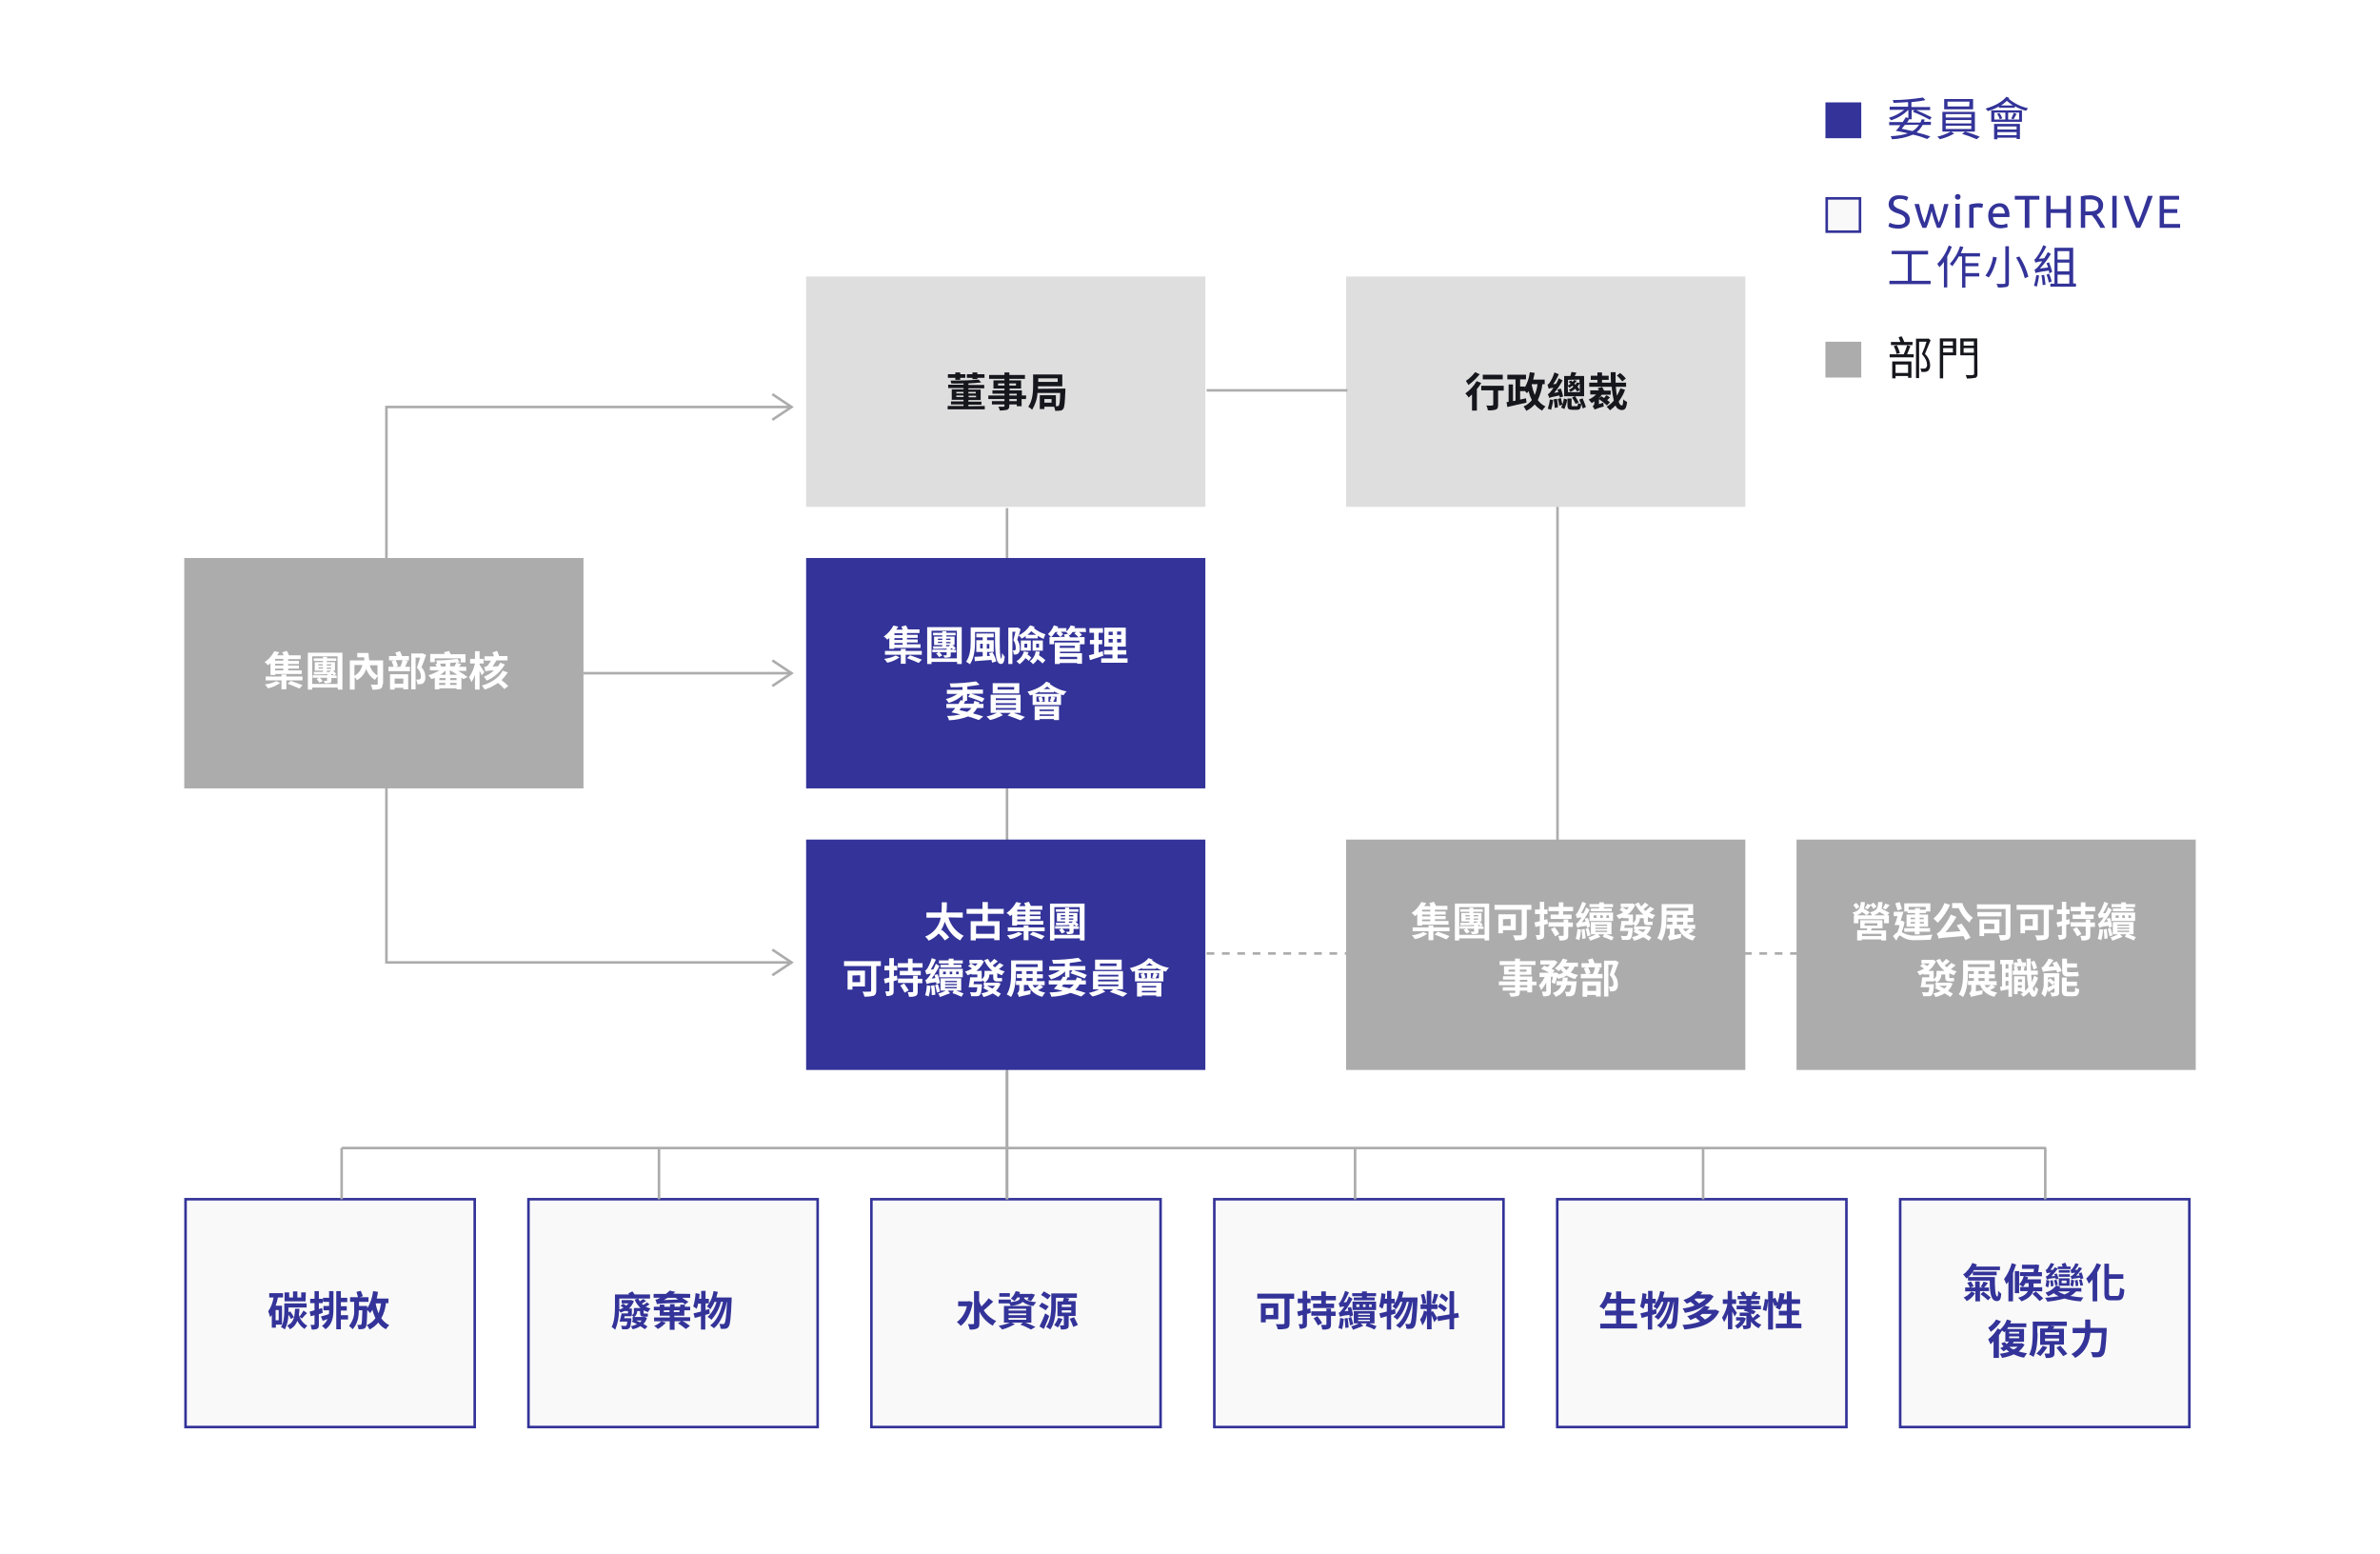 <?xml version="1.0" encoding="utf-8"?>
<!-- Generator: Adobe Illustrator 24.1.3, SVG Export Plug-In . SVG Version: 6.00 Build 0)  -->
<svg version="1.1" id="Layer_1" xmlns="http://www.w3.org/2000/svg" xmlns:xlink="http://www.w3.org/1999/xlink" x="0px" y="0px"
	 viewBox="0 0 930 607" style="enable-background:new 0 0 930 607;" xml:space="preserve">
<style type="text/css">
	.st0{fill:#FFFFFF;}
	.st1{fill:none;stroke:#ACACAC;stroke-miterlimit:10;stroke-dasharray:3;}
	.st2{fill:#ACACAC;}
	.st3{fill:#DEDEDE;}
	.st4{fill:#F9F9F9;}
	.st5{fill:none;stroke:#333399;}
	.st6{fill:#333399;}
	.st7{fill:none;stroke:#ACACAC;stroke-miterlimit:10;}
	.st8{fill:#16161D;}
	.st9{fill:none;stroke:#ACACAC;}
</style>
<g id="Layer_2_1_">
	<g id="Layer_1-2">
		<rect id="Rectangle_2871" y="0" class="st0" width="930" height="607"/>
		<line id="Line_1180" class="st1" x1="471.5" y1="372.5" x2="702.5" y2="372.5"/>
		<rect id="Rectangle_3082" x="526" y="328" class="st2" width="156" height="90"/>
		<rect id="Rectangle_3083" x="702" y="328" class="st2" width="156" height="90"/>
		<rect id="Rectangle_3079" x="315" y="108" class="st3" width="156" height="90"/>
		<rect id="Rectangle_3080" x="526" y="108" class="st3" width="156" height="90"/>
		<rect x="72" y="468" class="st4" width="114" height="90"/>
		<rect x="72.5" y="468.5" class="st5" width="113" height="89"/>
		<path class="st4" d="M319.5,557.5h-113v-89h113V557.5z"/>
		<path class="st6" d="M207,469v88h112v-88H207 M206,468h114v90H206V468z"/>
		<path class="st4" d="M453.5,557.5h-113v-89h113V557.5z"/>
		<path class="st6" d="M341,469v88h112v-88H341 M340,468h114v90H340V468z"/>
		<path class="st4" d="M587.5,557.5h-113v-89h113V557.5z"/>
		<path class="st6" d="M475,469v88h112v-88H475 M474,468h114v90H474V468z"/>
		<path class="st4" d="M721.5,557.5h-113v-89h113V557.5z"/>
		<path class="st6" d="M609,469v88h112v-88H609 M608,468h114v90H608V468z"/>
		<rect x="742" y="468" class="st4" width="114" height="90"/>
		<rect x="742.5" y="468.5" class="st5" width="113" height="89"/>
		<line id="Line_1178" class="st7" x1="471.5" y1="152.5" x2="526.5" y2="152.5"/>
		<line id="Line_1185" class="st7" x1="393.5" y1="198.5" x2="393.5" y2="468.5"/>
		<line id="Line_1186" class="st7" x1="133.5" y1="448.5" x2="133.5" y2="468.5"/>
		<line id="Line_1189" class="st7" x1="257.5" y1="448.5" x2="257.5" y2="468.5"/>
		<line id="Line_1190" class="st7" x1="529.5" y1="448.5" x2="529.5" y2="468.5"/>
		<line id="Line_1191" class="st7" x1="665.5" y1="448.5" x2="665.5" y2="468.5"/>
		<line id="Line_1192" class="st7" x1="799.2" y1="448.5" x2="799.2" y2="468.5"/>
		<line id="Line_1187" class="st7" x1="393.5" y1="418.5" x2="393.5" y2="468.5"/>
		<line id="Line_1188" class="st7" x1="133.5" y1="448.5" x2="799.5" y2="448.5"/>
		<rect id="Rectangle_3081" x="72" y="218" class="st2" width="156" height="90"/>
		<rect id="Rectangle_3078" x="315" y="328" class="st6" width="156" height="90"/>
		<rect id="Rectangle_3077" x="315" y="218" class="st6" width="156" height="90"/>
		<path class="st8" d="M384.8,158.6v1.3h-14.5v-1.3h6.2v-0.6h-4.9v-1.2h4.9v-0.6h-4.6v-4.1h4.6v-0.5h-6v-1.3h6v-0.5
			c-1.6,0-3.3,0.1-4.8,0c-0.1-0.4-0.1-0.8-0.3-1.1c3.9,0,8.3-0.1,11-0.4l1,1.1c-1.5,0.2-3.2,0.3-5,0.4v0.6h6.2v1.3h-6.2v0.5h4.8v4.1
			h-4.8v0.6h5.1v1.2h-5.1v0.6L384.8,158.6z M373.3,147.6h-2.9v-1.4h2.9v-0.7h1.9v0.7h2v1.4h-2v0.8h-1.9V147.6z M373.7,153.7h2.8
			v-0.6h-2.8V153.7z M376.5,155.1v-0.6h-2.8v0.6H376.5z M380,147.6h-2.2v-1.4h2.2v-0.7h1.9v0.7h2.8v1.4h-2.8v0.5H380V147.6z
			 M378.4,153.1v0.6h2.9v-0.6H378.4z M381.4,154.6h-2.9v0.6h2.9V154.6z"/>
		<path class="st8" d="M400.9,155.9h-1.7v2.8h-1.9v-0.7h-2.9v0.5c0,0.9-0.2,1.3-0.9,1.6c-0.9,0.2-1.9,0.3-2.8,0.3
			c-0.1-0.5-0.3-1-0.6-1.5c0.8,0,1.7,0,2,0s0.4-0.1,0.4-0.4V158h-4.9v-1.3h4.9v-0.8h-6.3v-1.4h6.3v-0.7h-4.7v-1.3h4.7v-0.7h-4.3
			v-3.2h4.3V148h-6v-1.5h6v-1h1.9v1h6.1v1.5h-6.1v0.6h4.6v3.2h-4.5v0.7h4.8v2h1.7L400.9,155.9z M392.5,150.6v-0.8H390v0.8H392.5z
			 M394.4,149.8v0.8h2.6v-0.8H394.4z M394.4,154.5h2.9v-0.7h-2.9V154.5z M397.3,155.9h-2.9v0.8h2.9V155.9z"/>
		<path class="st8" d="M416.3,151.8c0,0,0,0.6,0,0.8c-0.2,4.6-0.3,6.4-0.8,7.1c-0.3,0.4-0.7,0.7-1.2,0.7c-0.7,0.1-1.3,0.1-2,0.1
			c0-0.5-0.2-1.1-0.4-1.6h-3.8v0.9h-1.8v-5.4h6.3v4.3h0.6c0.2,0,0.4-0.1,0.5-0.2c0.3-0.3,0.5-1.6,0.6-5h-8.9
			c-0.1,2.3-0.9,4.6-2.1,6.6c-0.4-0.5-1-0.9-1.5-1.2c1.8-2.5,1.9-6.1,1.9-8.7v-3.9h11.4v4.6h-9.5c0,0.3,0,0.7,0,1L416.3,151.8z
			 M405.7,147.8v1.4h7.6v-1.4H405.7z M410.9,155.9h-2.8v1.4h2.8V155.9z"/>
		<path class="st6" d="M107.8,517.5v1.2h-1.6v-5c-0.2,0.3-0.4,0.6-0.7,0.9c-0.1-0.8-0.4-1.5-0.7-2.3c1.1-1.6,1.8-3.5,2.1-5.4h-1.7
			v-1.7h5.4v1.7h-2c-0.2,1.1-0.5,2.2-0.9,3.2h2.5v7.4L107.8,517.5z M108.9,511.8h-1.2v4h1.2V511.8z M113.7,515.3
			c-0.3-0.6-0.6-1.2-1-1.7c0,2-0.5,4-1.4,5.8c-0.4-0.4-0.9-0.7-1.5-0.9c1.1-1.8,1.3-4.4,1.3-6.2v-3.1h8.7v1.6h-7.1v1.9l0.7-0.4
			c0.5,0.7,1.2,1.7,1.4,2.3L113.7,515.3z M119.4,508.4h-8.2v-3.5h1.8v2h1.5v-2.4h1.7v2.4h1.5v-2h1.8L119.4,508.4z M117,514.4
			c0.6,1.5,1.7,2.8,3.1,3.5c-0.4,0.4-0.8,0.8-1.1,1.3c-1.2-0.8-2.2-1.9-2.8-3.2c-0.5,1.4-1.5,2.6-2.9,3.3c-0.3-0.5-0.6-1-1.1-1.4
			c2.7-1.3,2.9-3.5,3.1-6.6h1.7c0,0.8-0.1,1.6-0.2,2.3C116.8,513.9,116.9,514.1,117,514.4c0.6-0.8,1.1-1.5,1.6-2.4l1.4,1
			c-0.8,0.7-1.4,1.5-2,2.1L117,514.4z"/>
		<path class="st6" d="M126.1,512.9l-1.5,0.5v4c0,0.9-0.1,1.4-0.6,1.7c-0.7,0.3-1.5,0.4-2.2,0.3c-0.1-0.6-0.2-1.2-0.5-1.8
			c0.6,0,1.1,0,1.3,0s0.3-0.1,0.3-0.3v-3.5c-0.5,0.2-1.1,0.3-1.5,0.4l-0.4-1.8c0.6-0.1,1.2-0.3,1.9-0.5v-2.8h-1.7v-1.7h1.7v-3h1.7v3
			h1.5v1.7h-1.5v2.3l1.3-0.4L126.1,512.9z M128.6,504.4h1.7v6.7c0,3.2-0.3,6.2-3.1,8.2c-0.4-0.5-0.9-0.9-1.4-1.3
			c1-0.7,1.7-1.6,2.2-2.7c-0.7,0.3-1.3,0.5-1.9,0.7l-0.7-1.7c0.8-0.2,1.9-0.5,3.1-0.9c0.1-0.5,0.1-1,0.1-1.5h-2.2v-1.7h2.2v-1.6
			h-2.4V507h2.4L128.6,504.4z M136,515.5h-2.8v3.8h-1.8v-14.9h1.8v2.6h2.5v1.7h-2.5v1.6h2.3v1.7h-2.3v1.8h2.8V515.5z"/>
		<path class="st6" d="M150.8,509.1c-0.2,2.1-0.8,4.1-1.8,5.9c0.8,1.2,1.9,2.1,3.1,2.7c-0.5,0.5-0.9,1-1.3,1.6
			c-1.2-0.6-2.2-1.5-3-2.6c-0.9,1.1-2.1,2.1-3.4,2.7c-0.3-0.6-0.6-1.2-1.1-1.7c1.4-0.6,2.5-1.5,3.4-2.7c-0.5-1.1-0.9-2.2-1.2-3.3
			c-0.3,0.5-0.5,0.9-0.9,1.3c-0.3-0.4-0.7-0.9-1.1-1.2c-0.1,4.4-0.2,6.2-0.6,6.7c-0.2,0.4-0.6,0.6-1.1,0.7c-0.6,0.1-1.1,0.1-1.7,0.1
			c-0.1-0.6-0.2-1.2-0.5-1.7c0.5,0,1,0,1.2,0c0.2,0,0.4-0.1,0.4-0.2c0.2-0.4,0.3-1.7,0.4-5.5h-1.4c0,2.5-0.4,5.2-2.4,7.4
			c-0.4-0.5-0.9-0.9-1.4-1.3c1.4-1.8,2.2-4,2-6.3v-3.1h-1.6v-1.8h3.1c-0.2-0.7-0.4-1.4-0.6-2.1l1.7-0.4c0.3,0.7,0.5,1.4,0.8,2.1
			l-1.3,0.4h3.5v1.8h-3.7v1.6h3.2c0,0,0,0.5,0,0.8v0.1c1.3-2,2-4.3,2.3-6.7l1.9,0.3c-0.1,0.9-0.3,1.7-0.5,2.6h4.6v1.8L150.8,509.1z
			 M146.8,509.2c0.2,1.3,0.6,2.6,1.1,3.9c0.5-1.3,0.8-2.6,1-3.9L146.8,509.2L146.8,509.2z"/>
		<path class="st6" d="M253.8,509.6c-0.5,0.3-1,0.7-1.5,0.9c0.6,0.3,1.2,0.5,1.9,0.7c-0.4,0.4-0.7,0.9-1,1.4
			c-0.6-0.2-1.1-0.4-1.7-0.7v0.8c0,0.3,0,0.5,0.2,0.5h0.6c0.3,0,0.5,0,0.8-0.1c0,0.4,0.1,0.9,0.1,1.2c-0.3,0.1-0.6,0.1-0.8,0.1h-0.8
			c-1.2,0-1.5-0.5-1.5-1.7v-0.5H249c0,1-0.5,1.9-1.3,2.4c-0.3-0.3-0.6-0.6-0.9-0.9v0.5h-2.7l-0.2,0.8h2.8c0,0,0,0.4,0,0.6
			c-0.2,2-0.4,2.9-0.7,3.2c-0.3,0.3-0.7,0.5-1.1,0.5c-0.6,0-1.2,0-1.8,0c-0.1-0.5-0.2-1-0.4-1.4c0.6,0.1,1.2,0.1,1.5,0.1
			c0.2,0,0.4,0,0.5-0.1c0.3-0.5,0.4-1,0.4-1.6h-3c0.3-0.9,0.6-2.2,0.8-3.2h2.5v-0.9h-1.5c-0.5,0.2-0.9,0.4-1.4,0.6
			c-0.2-0.3-0.4-0.6-0.6-0.9c0,2.6-0.5,5.2-1.5,7.6c-0.4-0.4-0.9-0.8-1.4-1.1c1.2-2.3,1.3-5.7,1.3-8v-4.7h5.5
			c-0.1-0.2-0.2-0.3-0.3-0.4l1.6-0.8c0.3,0.4,0.6,0.8,0.9,1.2h6v1.6h-12v3.1c0,0.4,0,0.8,0,1.2c0.6-0.2,1.1-0.4,1.6-0.7
			c-0.3-0.3-0.8-0.5-1.1-0.8l1-0.8c0.4,0.2,0.8,0.5,1.2,0.8c0.3-0.3,0.6-0.6,0.9-0.9h-2.7v-1.3h3.5l0.3,0l1,0.4
			c-0.4,1.1-1.1,2.1-1.9,2.9h1.1v2.6c0.6-0.3,0.9-0.9,0.8-1.5V511h2.6c-1-0.9-1.8-2-2.3-3.3l1.4-0.4c0.2,0.4,0.4,0.8,0.6,1.1
			c0.4-0.3,0.9-0.6,1.3-0.9l1.2,0.7c-0.5,0.4-1.1,0.7-1.7,1.1c0.2,0.2,0.4,0.4,0.6,0.5c0.5-0.3,1-0.6,1.4-1L253.8,509.6z
			 M252.8,514.9c-0.3,0.9-0.7,1.7-1.4,2.3c0.6,0.4,1.2,0.7,1.6,1l-1,1.1c-0.6-0.4-1.1-0.8-1.8-1.2c-0.9,0.6-1.9,1-3,1.2
			c-0.2-0.4-0.4-0.8-0.7-1.2c0.8-0.1,1.6-0.4,2.4-0.8c-0.7-0.4-1.4-0.7-2.1-1l0.6-0.6h-0.2v-1.2h4.5h0.3L252.8,514.9z M248.6,515.9
			c0.5,0.2,1,0.5,1.5,0.7c0.2-0.2,0.5-0.5,0.6-0.7H248.6z"/>
		<path class="st6" d="M267.4,510.5h2.3v1.4h-2.3v2.1h-3.9v0.6h6.2v1.5h-3c1,0.5,2,1.2,2.9,1.9l-1.6,1.2c-1-0.8-2-1.6-3.1-2.2
			l1.2-0.8h-2.5v3.3h-1.9v-3.3h-6.1v-1.5h6.1V514h-3.9v-2.1h-2.3v-1.4h2.3v-0.8h1.8v0.8h2.2v-1h1.8v1h2.2v-0.8h1.8V510.5z
			 M269.7,505.5v1.5h-3.2c1,0.6,1.9,1.2,2.5,1.6l-1.3,1c-0.3-0.2-0.6-0.5-0.9-0.7c-8.5,0.3-9.4,0.4-10.1,0.6
			c-0.2-0.6-0.3-1.2-0.6-1.7c0.5-0.1,1-0.3,1.5-0.6c0.1-0.1,0.3-0.1,0.4-0.2h-2.6v-1.5h4.8c0.5-0.4,1-0.8,1.5-1.3l2.2,0.5
			c-0.3,0.3-0.6,0.5-0.9,0.7L269.7,505.5z M260.2,516.7c-0.9,1-1.9,1.8-3.1,2.5c-0.5-0.5-1-0.9-1.5-1.2c1.1-0.4,2-1,2.8-1.8
			L260.2,516.7z M265,507.7c-0.3-0.2-0.6-0.4-0.9-0.5l0.3-0.2h-3.5c-0.5,0.3-1,0.6-1.5,0.9L265,507.7z M259.4,512.6h2.2v-0.7h-2.2
			V512.6z M265.5,511.9h-2.2v0.7h2.2V511.9z"/>
		<path class="st6" d="M277.3,513.2c-0.6,0.2-1.1,0.3-1.7,0.5v5.7h-1.7v-5.2c-0.9,0.3-1.7,0.5-2.4,0.7l-0.5-1.8
			c0.8-0.2,1.8-0.4,2.9-0.7v-3.1h-1.1c-0.1,0.7-0.3,1.4-0.6,2c-0.4-0.3-0.9-0.6-1.3-0.9c0.5-1.7,0.8-3.4,0.9-5.2l1.6,0.3
			c-0.1,0.6-0.1,1.3-0.2,1.9h0.8v-3.1h1.7v3.1h1.3v1.8h-1.3v2.6l1.5-0.4L277.3,513.2z M285.9,506.9c0,0,0,0.6,0,0.9
			c-0.3,7.1-0.6,9.8-1.2,10.5c-0.3,0.4-0.7,0.8-1.3,0.8c-0.6,0.1-1.2,0.1-1.8,0c-0.1-0.6-0.2-1.3-0.5-1.9c0.5,0,0.9,0.1,1.4,0.1
			c0.2,0,0.5-0.1,0.6-0.3c0.4-0.5,0.7-2.7,1-8.4H284c-0.8,4-2.4,8.2-5,10.3c-0.5-0.4-1-0.8-1.5-1.1c2.6-1.8,4.2-5.5,5-9.2h-0.8
			c-0.6,2.6-1.9,5-3.7,7c-0.4-0.4-0.9-0.8-1.5-1.1c1.7-1.6,2.9-3.7,3.5-5.9h-0.8c-0.4,1-1,2-1.6,2.9c-0.4-0.4-0.9-0.8-1.4-1.1
			c1.4-1.7,2.3-3.8,2.6-6l1.7,0.3c-0.2,0.7-0.4,1.5-0.6,2.2L285.9,506.9z"/>
		<path class="st6" d="M380.1,508.8c-0.7,4.3-2.4,7.5-4.7,9.2c-0.4-0.6-1-1.1-1.5-1.5c2-1.5,3.4-3.8,3.9-6.2h-3.4v-1.9h4l0.4-0.1
			L380.1,508.8z M388.1,508.5c-1.2,1.2-2.6,2.5-3.7,3.4c1.2,1.9,2.9,3.3,4.9,4.2c-0.6,0.5-1,1.1-1.4,1.8c-2.3-1.3-4.1-3.2-5.2-5.5
			v4.6c0,1.1-0.2,1.7-0.9,2c-0.9,0.4-1.9,0.5-2.9,0.4c-0.1-0.7-0.4-1.5-0.7-2.1c0.9,0,1.7,0,2,0s0.4-0.1,0.4-0.4v-12.5h2v3.9
			c0.2,0.7,0.5,1.4,0.9,2.1c1-1,2-2,2.8-3.2L388.1,508.5z"/>
		<path class="st6" d="M400.2,507.3c0.9,0.9,2.6,1.3,4.7,1.4c-0.4,0.5-0.8,1-1.1,1.5c-1.5-0.1-3-0.7-4.2-1.6
			c-0.6,0.7-1.9,1.3-4.6,1.6c-0.2-0.4-0.4-0.7-0.6-1h-4.2v-1.5h4.8v1c3-0.3,3.5-1,3.5-1.6v-0.2h-1c-0.3,0.5-0.7,1-1.1,1.4
			c-0.4-0.4-0.9-0.7-1.4-1c0.9-0.8,1.5-1.8,1.9-2.9l1.7,0.4c-0.1,0.2-0.2,0.5-0.3,0.7h4.5l0.3-0.1l1.3,0.4c-0.4,0.9-0.9,1.7-1.5,2.5
			l-1.5-0.5c0.2-0.3,0.4-0.6,0.6-0.9h-1.8L400.2,507.3L400.2,507.3z M400.6,516.7c1.5,0.5,3,1.2,4,1.7l-1.7,1
			c-1.3-0.7-2.7-1.4-4.2-1.9l1-0.8h-4.5l1.4,0.6c-1.6,0.9-3.2,1.6-5,2.1c-0.4-0.5-0.9-1-1.4-1.4c1.5-0.3,3-0.7,4.4-1.3h-2.3v-6.5
			H403v6.5L400.6,516.7z M394.6,506.6h-4.1v-1.4h4.1V506.6z M394.1,512h6.9v-0.7h-6.9L394.1,512z M394.1,513.8h6.9v-0.7h-6.9
			L394.1,513.8z M394.1,515.6h6.9v-0.7h-6.9L394.1,515.6z"/>
		<path class="st6" d="M408.6,511.9c-0.8-0.6-1.7-1.1-2.6-1.6l1.1-1.4c0.8,0.4,2,1.1,2.7,1.5L408.6,511.9z M410,514.1
			c-0.6,1.7-1.4,3.5-2.1,5.1l-1.7-1c0.8-1.7,1.6-3.4,2.2-5.1L410,514.1z M409.4,507.6c-0.6-0.5-1.8-1.2-2.6-1.7l1.1-1.4
			c0.8,0.5,2,1.1,2.7,1.6L409.4,507.6z M417.6,514.1v3.5c0,0.8-0.1,1.3-0.7,1.5c-0.7,0.3-1.5,0.3-2.3,0.3c-0.1-0.6-0.3-1.1-0.5-1.6
			c0.6,0,1.2,0,1.4,0s0.2,0,0.2-0.2v-3.4h-2.5v-5.8h2.1c0.2-0.4,0.3-0.9,0.4-1.4h-3.1v2.7c0,2.8-0.3,7.1-2.2,9.7
			c-0.5-0.4-1-0.7-1.6-1c1.8-2.5,2-6.1,2-8.7v-4.4h10v1.7h-4.7l1.8,0.3l-0.6,1h3v5.8L417.6,514.1z M415.2,515.3
			c-0.5,1.1-1.1,2.3-1.8,3.3c-0.5-0.3-1-0.7-1.5-0.9c0.7-0.9,1.2-1.8,1.6-2.9L415.2,515.3z M414.9,510.6h3.7v-0.9h-3.7V510.6z
			 M414.9,512.8h3.7v-0.9h-3.7V512.8z M419.7,514.6c0.5,1,1.2,2.3,1.5,3l-1.8,0.8c-0.4-1.1-0.9-2.2-1.4-3.2L419.7,514.6z"/>
		<path class="st6" d="M505.7,507.4h-1.8v9.6c0,1.2-0.3,1.7-1,2c-1.2,0.3-2.4,0.4-3.6,0.3c-0.2-0.7-0.4-1.4-0.8-2
			c1.1,0.1,2.5,0,2.9,0s0.5-0.1,0.5-0.5v-9.5h-10.6v-1.9h14.4L505.7,507.4z M494.6,515.4v1.2h-1.9v-7.4h6.8v6.2L494.6,515.4z
			 M494.6,511.1v2.6h3V511L494.6,511.1z"/>
		<path class="st6" d="M512.2,512.9c-0.5,0.2-1,0.3-1.5,0.4v3.8c0,0.9-0.1,1.3-0.6,1.6c-0.7,0.3-1.4,0.5-2.2,0.4
			c-0.1-0.6-0.2-1.2-0.5-1.8c0.6,0,1.1,0,1.3,0s0.3-0.1,0.3-0.3v-3.3l-1.7,0.5l-0.4-1.8l2.1-0.5v-2.8h-1.9v-1.8h1.9v-3h1.8v3h1.3
			v1.8h-1.3v2.3l1.2-0.3L512.2,512.9z M522,506.3v1.7h-3.9v1.3h3.2v1.7h-8.2v-1.7h3.2V508h-4v-1.7h4v-1.8h1.8v1.8L522,506.3z
			 M520.1,512.4h1.8v1.7h-1.8v3.3c0,0.9-0.2,1.4-0.8,1.7c-0.8,0.3-1.7,0.4-2.6,0.3c-0.1-0.6-0.3-1.2-0.5-1.8c0.7,0,1.5,0,1.8,0
			s0.3,0,0.3-0.3v-3.3h-5.9v-1.7h5.9v-1.1h1.8V512.4z M514.8,514.2c0.7,0.9,1.3,1.7,1.8,2.7l-1.6,0.9c-0.5-1-1.1-1.9-1.7-2.8
			L514.8,514.2z"/>
		<path class="st6" d="M527.4,514.5c0-0.2-0.1-0.5-0.1-0.8c-1.3,0.1-2.5,0.3-3.7,0.7c-0.2-0.5-0.3-1-0.5-1.5
			c0.4-0.1,0.7-0.5,1.2-1.1c0.4-0.5,0.7-0.9,1-1.4c-0.6,0-1.2,0.1-1.7,0.3c-0.2-0.5-0.3-1-0.5-1.5c0.3-0.1,0.5-0.4,0.8-0.9
			c0.7-1.2,1.3-2.6,1.7-4l1.5,0.6c-0.6,1.3-1.2,2.6-2,3.9l1-0.1c0.4-0.7,0.7-1.4,1-2.2l1.4,0.9c-0.9,1.7-1.9,3.4-3.1,4.9l1.5-0.2
			c-0.1-0.4-0.2-0.9-0.3-1.2l1.3-0.3c0.4,1.1,0.7,2.2,0.8,3.3L527.4,514.5z M525.1,515.2c-0.1,1.4-0.3,2.8-0.7,4.1
			c-0.5-0.2-0.9-0.4-1.4-0.5c0.4-1.3,0.6-2.6,0.7-3.9L525.1,515.2z M526.6,514.9c0.2,1.2,0.3,2.4,0.4,3.7l-1.3,0.2
			c0-1.2-0.1-2.5-0.3-3.7L526.6,514.9z M528,514.5c0.3,0.9,0.6,1.9,0.8,2.9l-1.2,0.4c-0.2-1-0.4-2-0.7-2.9L528,514.5z M535,517
			c1.1,0.4,2.2,0.8,2.9,1.1l-0.8,1.3c-0.8-0.4-2.2-1-3.5-1.4l0.5-1h-2.4l1,1c-1.3,0.5-2.9,1.1-4,1.5c-0.2-0.4-0.4-0.9-0.7-1.3
			c1-0.3,2-0.7,3-1.2H529v-4.8h8.1v4.8L535,517z M532.2,506.4h-3.8v-1.2h3.8v-0.7h1.9v0.7h3.6v1.2h-3.6v0.5h3.1v1.1H529v-1.1h3.2
			L532.2,506.4z M528.5,508.5h9.2v3.3h-9.2V508.5z M530,510.6h1.2v-1H530L530,510.6z M530.7,513.7h4.6v-0.5h-4.6V513.7z
			 M530.7,514.9h4.6v-0.5h-4.6V514.9z M530.7,516.1h4.6v-0.5h-4.6V516.1z M533.6,510.6v-1h-1v1H533.6z M536,509.6h-1v1h1V509.6z"/>
		<path class="st6" d="M545.3,513.2c-0.6,0.2-1.1,0.3-1.7,0.5v5.7h-1.7v-5.2c-0.9,0.3-1.7,0.5-2.4,0.7l-0.5-1.8
			c0.8-0.2,1.8-0.4,2.9-0.7v-3.1h-1.1c-0.1,0.7-0.3,1.4-0.6,2c-0.4-0.3-0.9-0.6-1.3-0.9c0.5-1.7,0.8-3.4,0.9-5.2l1.6,0.3
			c-0.1,0.6-0.2,1.3-0.2,1.9h0.8v-3.1h1.7v3.1h1.3v1.8h-1.3v2.6l1.5-0.4L545.3,513.2z M553.9,506.9c0,0,0,0.6,0,0.9
			c-0.3,7.1-0.6,9.8-1.2,10.5c-0.3,0.4-0.7,0.8-1.3,0.8c-0.6,0.1-1.2,0.1-1.8,0c-0.1-0.6-0.2-1.3-0.5-1.9c0.5,0,0.9,0.1,1.4,0.1
			c0.2,0,0.5-0.1,0.6-0.3c0.4-0.5,0.7-2.7,1-8.4H552c-0.8,4-2.4,8.2-5,10.3c-0.5-0.4-1-0.8-1.5-1.1c2.6-1.8,4.2-5.5,5-9.2h-0.8
			c-0.6,2.6-1.9,5-3.7,7c-0.4-0.4-0.9-0.8-1.5-1.1c1.7-1.6,2.9-3.7,3.5-5.9h-0.8c-0.4,1-1,2-1.7,2.9c-0.4-0.4-0.9-0.8-1.4-1.1
			c1.4-1.7,2.3-3.8,2.6-6l1.7,0.3c-0.2,0.7-0.4,1.5-0.6,2.2L553.9,506.9z"/>
		<path class="st6" d="M559.9,512.2c0.3,0.4,1.5,2.4,1.8,2.9l-1.3,1.4c-0.3-0.9-0.6-1.8-1-2.7v5.5h-1.8v-5.7c-0.3,1.5-0.9,3-1.8,4.2
			c-0.2-0.8-0.5-1.5-0.9-2.3c0.8-1,1.3-2.2,1.5-3.5l1.1,0.4v-1h-2.4v-1.8h2.4v-5.3h1.8v5.3h2.4v1.8h-2.4v1.1L559.9,512.2z
			 M555.9,509.5c-0.1-1.3-0.3-2.5-0.7-3.7l1.3-0.3c0.4,1.2,0.7,2.4,0.8,3.7L555.9,509.5z M562,505.7c-0.4,1.3-0.9,2.8-1.3,3.7
			l-1.2-0.3c0.4-1.2,0.7-2.5,0.9-3.7L562,505.7z M568.2,515v4.3h-1.8v-4l-4.5,0.8l-0.3-1.8l4.8-0.8v-9.1h1.8v8.8l1.6-0.3l0.3,1.8
			L568.2,515z M562.7,509.2c1,0.5,1.9,1.1,2.7,1.8l-1,1.5c-0.8-0.8-1.7-1.4-2.6-2L562.7,509.2z M565,508.7c-0.7-0.8-1.6-1.5-2.5-2.1
			l0.9-1.3c0.9,0.5,1.8,1.2,2.5,1.9L565,508.7z"/>
		<path class="st6" d="M639.7,517.1v1.9h-14.4v-1.9h6.2v-3.2h-4.3V512h4.3v-2.8h-3.3c-0.4,0.8-0.9,1.6-1.5,2.3
			c-0.5-0.4-1.1-0.8-1.7-1.1c1.4-1.7,2.4-3.6,2.8-5.7l2,0.4c-0.2,0.8-0.5,1.5-0.8,2.3h2.5v-2.9h2v2.9h5.4v1.9h-5.4v2.8h4.8v1.8h-4.8
			v3.2L639.7,517.1z"/>
		<path class="st6" d="M647.3,513.2c-0.6,0.2-1.1,0.3-1.7,0.5v5.7h-1.7v-5.2c-0.9,0.3-1.7,0.5-2.4,0.7l-0.5-1.8
			c0.8-0.2,1.8-0.4,2.9-0.7v-3.1h-1.1c-0.1,0.7-0.3,1.4-0.6,2c-0.4-0.3-0.9-0.6-1.3-0.9c0.5-1.7,0.8-3.4,0.9-5.2l1.6,0.3
			c-0.1,0.6-0.2,1.3-0.2,1.9h0.8v-3.1h1.7v3.1h1.3v1.8h-1.3v2.6l1.5-0.4L647.3,513.2z M655.9,506.9c0,0,0,0.6,0,0.9
			c-0.3,7.1-0.6,9.8-1.2,10.5c-0.3,0.4-0.7,0.8-1.3,0.8c-0.6,0.1-1.2,0.1-1.8,0c-0.1-0.6-0.2-1.3-0.5-1.9c0.5,0,0.9,0.1,1.4,0.1
			c0.2,0,0.5-0.1,0.6-0.3c0.4-0.5,0.7-2.7,1-8.4H654c-0.8,4-2.4,8.2-5,10.3c-0.5-0.4-1-0.8-1.5-1.1c2.6-1.8,4.2-5.5,5-9.2h-0.8
			c-0.6,2.6-1.9,5-3.7,7c-0.4-0.4-0.9-0.8-1.5-1.1c1.7-1.6,2.9-3.7,3.5-5.9h-0.8c-0.4,1-1,2-1.7,2.9c-0.4-0.4-0.9-0.8-1.4-1.1
			c1.4-1.7,2.3-3.8,2.6-6l1.7,0.3c-0.2,0.7-0.4,1.5-0.6,2.2L655.9,506.9z"/>
		<path class="st6" d="M671.8,512.3c-2.3,4.9-7.5,6.5-13.6,7.1c-0.2-0.6-0.4-1.3-0.8-1.8c2.4-0.1,4.7-0.5,6.9-1.3
			c-0.5-0.5-1.1-1-1.7-1.5c-0.7,0.3-1.4,0.6-2.1,0.9c-0.3-0.6-0.7-1-1.2-1.5c2.6-0.7,4.9-2.1,6.7-4.1l2.1,0.5
			c-0.3,0.4-0.6,0.7-1,1.1h2.9l0.3-0.1L671.8,512.3z M669.6,506.4c-2.1,3.7-6.6,5.7-11.2,6.5c-0.2-0.6-0.5-1.2-0.9-1.7
			c1.6-0.2,3.2-0.6,4.7-1.2c-0.4-0.4-1-1-1.6-1.4c-0.5,0.3-1,0.5-1.5,0.7c-0.4-0.5-0.8-1-1.3-1.4c2.1-0.7,4-1.9,5.5-3.6l2,0.5
			c-0.3,0.3-0.6,0.6-0.9,0.9h3.4l0.3-0.1L669.6,506.4z M662.6,507.4c-0.1,0.1-0.3,0.2-0.5,0.3c0.6,0.5,1.3,1,1.8,1.5
			c1-0.5,1.9-1.1,2.6-1.9H662.6z M665.2,513.3l-0.9,0.6c0.7,0.5,1.3,1,1.9,1.6c1-0.5,2-1.3,2.7-2.2H665.2z"/>
		<path class="st6" d="M677.8,514.3c-0.2-0.5-0.5-1.2-0.9-1.9v6.9h-1.7v-6c-0.4,1.1-0.8,2.2-1.5,3.2c-0.2-0.6-0.5-1.1-0.8-1.7
			c1-1.6,1.8-3.5,2.1-5.4h-1.8v-1.8h1.9v-3.3h1.7v3.3h1.6v1.8h-1.6v0.7c0.4,0.6,1.6,2.4,1.9,2.8L677.8,514.3z M682.2,515
			c-0.5,1.8-1.7,3.3-3.3,4.1c-0.3-0.4-0.6-0.9-1-1.2c0.9-0.4,1.7-1.1,2.2-2h-1.7v-1.3h2.5h0.3L682.2,515z M687.9,514.2
			c-0.8,0.6-1.6,1.2-2.3,1.6c0.7,0.8,1.7,1.4,2.7,1.7c-0.4,0.4-0.8,0.9-1.1,1.4c-1.2-0.6-2.2-1.5-3-2.6v1.2c0,0.8-0.1,1.2-0.7,1.5
			c-0.7,0.2-1.5,0.3-2.2,0.3c-0.1-0.5-0.2-1.1-0.5-1.5h1.3c0.2,0,0.3,0,0.3-0.2v-3.5h-2.6v-1.3h3.8c-0.7-0.3-1.5-0.6-2.3-0.8
			l0.5-0.5h-3.2v-1.4h3.8v-0.6h-2.8v-1.3h2.8v-0.6H679v-1.3h1.7c-0.2-0.4-0.4-0.9-0.7-1.3l1.4-0.5c0.4,0.5,0.7,1,1,1.6l-0.4,0.2h2.6
			l-0.3-0.1c0.3-0.5,0.6-1.1,0.8-1.7l1.7,0.5l-1,1.3h2v1.3h-3.5v0.6h3.1v1.3h-3.1v0.6h3.8v1.4h-4c0.7,0.2,1.4,0.5,2,0.9l-1,1.1
			c-0.2-0.1-0.5-0.3-0.8-0.4v0.8c0.2,0.4,0.4,0.7,0.6,1c0.6-0.5,1.2-1.1,1.8-1.7L687.9,514.2z"/>
		<path class="st6" d="M703.9,517.1v1.8h-10v-1.8h4.3v-3.2h-3.1v-1.8h3.1v-2.6h-1.8c-0.2,0.8-0.5,1.5-0.9,2.2
			c-0.5-0.3-1.1-0.6-1.7-0.9c0.2-0.3,0.3-0.6,0.5-0.9l-0.9,0.4c-0.2-0.6-0.4-1.2-0.6-1.8v10.9h-1.9V508c-0.1,1.4-0.3,2.9-0.7,4.2
			l-1.4-0.5c0.4-1.4,0.7-2.7,0.8-4.2l1.3,0.2v-3.3h1.9v3l0.9-0.4c0.3,0.6,0.6,1.3,0.9,2c0.4-1.3,0.7-2.6,0.8-3.9l1.9,0.3
			c-0.1,0.8-0.2,1.5-0.4,2.2h1.3v-3.1h1.9v3.1h3.3v1.8h-3.3v2.6h2.9v1.8h-2.9v3.2L703.9,517.1z"/>
		<path class="st6" d="M779.5,498.9c0,4.4,0.1,7.6,1,7.6c0.2,0,0.3-0.9,0.3-2.3c0.3,0.5,0.8,0.9,1.2,1.2c-0.1,2-0.5,2.9-1.7,2.9
			c-2.4,0-2.8-3.4-2.8-8H769V499c-0.2,0.2-0.4,0.3-0.6,0.5c-0.4-0.6-0.8-1.1-1.3-1.6c1.6-1.1,2.8-2.7,3.6-4.5l1.8,0.6
			c-0.1,0.3-0.2,0.5-0.4,0.8h9.4v1.4h-10.2c-0.1,0.2-0.3,0.4-0.4,0.6h9.3v1.4h-9.3V497c-0.5,0.7-1.1,1.3-1.7,1.9L779.5,498.9z
			 M771.8,505.2c-0.8,1.3-1.9,2.4-3.3,3.1c-0.3-0.5-0.7-1-1.2-1.4c1.2-0.5,2.2-1.3,3-2.3L771.8,505.2z M773.7,504.5v3.9h-1.8v-3.9
			h-4V503h1.8c-0.2-0.7-0.6-1.3-1-1.8l1.4-0.6c0.5,0.6,0.8,1.2,1.1,1.9l-1.3,0.5h1.9v-2.4h1.8v2.4h1.3l-0.9-0.3
			c0.4-0.6,0.8-1.3,1.1-2l1.7,0.5c-0.5,0.7-1,1.3-1.5,1.8h1.9v1.4H773.7z M775,504.6c1,0.7,2,1.5,2.9,2.3l-1.1,1.1
			c-0.9-0.9-1.9-1.7-2.9-2.4L775,504.6z"/>
		<path class="st6" d="M787.8,494c-0.4,1.1-0.8,2.2-1.2,3.3v11.1h-1.8v-7.7c-0.3,0.4-0.5,0.7-0.8,1c-0.3-0.7-0.6-1.4-0.9-2
			c1.4-1.9,2.4-4,3-6.2L787.8,494z M789,505.2h-1.7v-8.6h1.7V505.2z M794.5,504.4c-0.5,1.5-1.7,2.9-4.6,4c-0.4-0.5-0.8-1-1.3-1.4
			c2.4-0.7,3.4-1.7,3.8-2.6h-3v-1.6h3.3v-1.5h-1.2c-0.3,0.5-0.6,1-1,1.5c-0.5-0.4-1-0.7-1.5-1c0.8-0.9,1.5-2.1,1.8-3.3h-1.5V497h5.3
			c0.1-0.4,0.1-0.9,0.2-1.3h-4.7v-1.6h5.1l0.3-0.1l1.3,0.2c-0.1,0.9-0.2,1.9-0.4,2.8h1.5v1.6h-6.9l1.5,0.4c-0.1,0.3-0.2,0.5-0.3,0.8
			h5.3v1.6h-2.9v1.5h3.4v1.6L794.5,504.4z M795.5,504.5c0.9,0.8,2.2,2,2.9,2.7l-1.4,1.1c-0.6-0.7-1.9-2-2.8-2.8L795.5,504.5z"/>
		<path class="st6" d="M811.3,504.5c-0.7,0.7-1.4,1.3-2.3,1.8c1.7,0.3,3.4,0.5,5.1,0.6c-0.4,0.5-0.7,1-1,1.5
			c-2.2-0.1-4.3-0.5-6.4-1.1c-2.2,0.6-4.4,1-6.7,1.2c-0.2-0.5-0.5-1-0.9-1.5c1.8-0.1,3.5-0.3,5.3-0.6c-0.7-0.3-1.3-0.7-1.9-1.2
			c-0.7,0.5-1.4,0.9-2.2,1.2c-0.3-0.5-0.7-1-1-1.4c1.7-0.5,3.1-1.5,4.2-2.8l1.6,0.5c-0.1,0.2-0.2,0.4-0.4,0.5h8.6v1.4L811.3,504.5z
			 M800.8,500.3c0,0.9-0.2,1.9-0.5,2.7c-0.3-0.2-0.7-0.4-1-0.6c0.2-0.8,0.4-1.6,0.3-2.4L800.8,500.3z M803.3,499.8
			c0-0.1,0-0.3-0.1-0.5c-1.1,0-2.3,0.2-3.4,0.6c-0.1-0.4-0.2-0.8-0.4-1.2c0.4-0.1,0.7-0.3,1-0.6c0.3-0.3,0.6-0.6,0.9-0.9
			c-0.5,0-1,0.1-1.5,0.2c-0.1-0.4-0.3-0.8-0.5-1.2c0.3-0.1,0.5-0.3,0.7-0.5c0.5-0.7,1-1.5,1.4-2.3l1.3,0.4c-0.4,0.8-0.9,1.6-1.5,2.3
			l1,0c0.3-0.3,0.5-0.7,0.7-1l1.2,0.5c-0.8,1.1-1.6,2.1-2.5,3l1.4-0.1c-0.1-0.3-0.2-0.5-0.3-0.7l1-0.3c0.3,0.7,0.5,1.4,0.7,2.1
			L803.3,499.8z M801.4,502.6c0-0.8-0.1-1.6-0.3-2.3l1-0.2c0.2,0.8,0.3,1.5,0.3,2.3L801.4,502.6z M803.1,502.2
			c-0.1-0.7-0.2-1.3-0.5-2l1-0.3c0.2,0.7,0.4,1.3,0.5,2L803.1,502.2z M809.1,495.8h-5v-1h1.9c-0.1-0.3-0.3-0.7-0.4-1l1.4-0.5
			c0.3,0.5,0.5,0.9,0.6,1.5h1.5L809.1,495.8z M804.1,504.5c0.8,0.5,1.7,0.9,2.6,1.2c0.8-0.3,1.6-0.7,2.2-1.2H804.1z M808.8,497.2
			h-4.3v-1h4.3V497.2z M808.8,498.8h-4.3v-1h4.3V498.8z M804.5,502.3v-2.9h4.2v2.9H804.5z M805.6,501.3h1.9v-1h-1.9V501.3z
			 M812.9,499.7c0-0.2-0.1-0.4-0.1-0.5c-2.6,0.3-3.1,0.4-3.3,0.6c-0.1-0.3-0.3-0.9-0.4-1.2c0.4-0.1,0.7-0.3,1-0.6
			c0.3-0.3,0.6-0.5,0.8-0.8c-0.5,0-1,0.1-1.5,0.2c-0.1-0.4-0.2-0.8-0.4-1.2c0.3-0.1,0.5-0.2,0.7-0.5c0.6-0.7,1-1.4,1.3-2.2l1.3,0.4
			c-0.4,0.8-0.9,1.5-1.5,2.2h0.9c0.3-0.4,0.5-0.7,0.7-1.1l1.2,0.5c-0.7,1-1.5,2-2.3,2.9l1.3-0.1c-0.1-0.3-0.2-0.6-0.3-0.9l1.1-0.3
			c0.3,0.8,0.5,1.5,0.7,2.3L812.9,499.7z M810.5,500.2c-0.1,0.8-0.3,1.7-0.5,2.5c-0.3-0.2-0.7-0.4-1-0.6c0.2-0.7,0.3-1.5,0.3-2.2
			L810.5,500.2z M811.1,502.5c0-0.8-0.1-1.5-0.3-2.3l1-0.2c0.2,0.7,0.3,1.5,0.3,2.3L811.1,502.5z M812.9,502.3
			c-0.1-0.8-0.3-1.6-0.5-2.3l1-0.2c0.2,0.7,0.4,1.5,0.6,2.3L812.9,502.3z"/>
		<path class="st6" d="M821,494.1c-0.4,1-1,2-1.5,3v11.3h-1.8v-8.6c-0.5,0.6-1,1.2-1.5,1.7c-0.3-0.7-0.6-1.4-1-2
			c1.8-1.7,3.2-3.7,4.1-6L821,494.1z M827.3,506.3c0.8,0,1-0.7,1.1-3.3c0.5,0.4,1.1,0.6,1.7,0.8c-0.2,3.1-0.7,4.2-2.6,4.2h-2.7
			c-2,0-2.5-0.6-2.5-2.8v-11.5h1.8v4.1h5.6v1.8h-5.6v5.6c0,0.9,0.1,1.1,0.9,1.1H827.3z"/>
		<path class="st6" d="M791.1,525.3c-0.6,1.1-1.4,2-2.3,2.7c1.1,0.3,2.2,0.5,3.3,0.7c-0.5,0.5-0.8,1.1-1.2,1.7
			c-1.4-0.2-2.7-0.7-4-1.3c-1.5,0.7-3,1.1-4.6,1.4c-0.2-0.6-0.5-1.1-0.9-1.6c1.2-0.2,2.5-0.4,3.7-0.8c-0.4-0.3-0.8-0.6-1.1-0.9
			c-0.4,0.3-0.7,0.5-1.1,0.7c-0.4-0.4-0.8-0.8-1.3-1.2c0.4-0.2,0.9-0.4,1.3-0.7c-0.3-0.4-0.6-0.8-0.9-1.2l1.4-0.5
			c0.2,0.3,0.4,0.6,0.7,0.8c0.3-0.3,0.6-0.6,0.9-1h-1.4V520c-0.2,0.2-0.3,0.3-0.4,0.5c-0.3-0.3-0.6-0.5-0.9-0.7
			c-0.4,0.6-0.8,1.3-1.2,1.9v8.8H779v-6.5c-0.4,0.4-0.8,0.8-1.2,1.2c-0.3-0.7-0.6-1.4-0.9-2c1.5-1.1,2.7-2.6,3.7-4.2l1.3,0.6
			l-0.3-0.2c1.2-1.1,2.1-2.4,2.6-3.9l1.7,0.5c-0.1,0.3-0.3,0.7-0.4,1h6.3v1.5h-7.1c-0.1,0.2-0.3,0.5-0.4,0.7h6.6v5h-4
			c-0.1,0.2-0.3,0.4-0.4,0.6h3.2l0.3-0.1L791.1,525.3z M781.9,516.2c-1.1,1.6-2.4,3-4,4.1c-0.3-0.6-0.6-1.1-1-1.6
			c1.2-0.8,2.3-1.9,3.1-3.2L781.9,516.2z M785.1,526.2c0.6,0.4,1.1,0.8,1.8,1c0.6-0.3,1.1-0.7,1.5-1.1L785.1,526.2L785.1,526.2z
			 M785.1,521h3.9v-0.7h-3.9V521z M785.1,522.8h3.9v-0.7h-3.9V522.8z"/>
		<path class="st6" d="M796.2,520.8c0,2.7-0.2,6.7-1.6,9.3c-0.5-0.4-1.1-0.7-1.7-0.9c1.3-2.4,1.4-5.9,1.4-8.3v-4.6h13.3v1.7h-11.5
			V520.8z M800,526.3c-0.8,1.2-1.7,2.4-2.7,3.5c-0.5-0.4-1-0.7-1.6-1c1-0.9,1.8-1.9,2.5-3L800,526.3z M802.8,525.3v3.3
			c0,0.9-0.2,1.3-0.8,1.6c-0.8,0.3-1.7,0.4-2.6,0.3c-0.1-0.6-0.3-1.1-0.5-1.7h1.7c0.2,0,0.3,0,0.3-0.2v-3.2h-3.7V519h2.8
			c0.2-0.4,0.4-0.7,0.5-1.1l2.3,0.3c-0.2,0.3-0.4,0.6-0.6,0.9h4.3v6.2L802.8,525.3z M799.1,521.5h5.5v-1h-5.5V521.5z M799.1,523.9
			h5.5v-1h-5.5V523.9z M805.1,525.7c0.8,1,2.1,2.3,2.7,3.2l-1.6,0.9c-0.6-0.8-1.8-2.3-2.6-3.3L805.1,525.7z"/>
		<path class="st6" d="M823.2,518.8c0,0,0,0.7,0,0.9c-0.3,6.4-0.6,8.8-1.3,9.6c-0.4,0.5-1,0.9-1.6,0.9c-0.9,0.1-1.7,0.1-2.6,0
			c-0.1-0.7-0.3-1.4-0.7-2c1,0.1,2,0.1,2.4,0.1c0.3,0,0.6-0.1,0.8-0.3c0.5-0.5,0.8-2.6,1.1-7.3h-4.5c-0.3,3.3-1.4,7.2-5.9,9.8
			c-0.4-0.6-0.9-1.1-1.5-1.5c3.1-1.6,5.1-4.7,5.3-8.2h-4.8v-2h4.9v-3.3h2v3.3L823.2,518.8z"/>
		<path class="st0" d="M105.6,259.2l-0.9,0.7c-0.4-0.5-0.8-0.9-1.3-1.2c1.6-1.1,2.9-2.6,3.8-4.3l1.9,0.4c-0.2,0.4-0.5,0.8-0.8,1.2
			h2.5c-0.1-0.4-0.3-0.8-0.5-1.2l1.8-0.5c0.3,0.5,0.6,1.1,0.8,1.7h4.6v1.5h-4.9v0.7h4.2v1.2h-4.2v0.6h4.2v1.2h-4.2v0.7h5.3v1.4
			h-10.3v0.4h-1.9V259.2z M109.5,266.8c-1.4,1-3.1,1.8-4.8,2.1c-0.3-0.5-0.7-1-1.2-1.5c1.6-0.2,3.1-0.6,4.5-1.3L109.5,266.8z
			 M111.9,265.8v3.5H110v-3.5h-6.2v-1.5h6.2v-0.8h1.9v0.8h6.3v1.5H111.9z M110.7,257.4h-3.2v0.7h3.2V257.4z M110.7,259.3h-3.2v0.7
			h3.2V259.3z M110.7,261.2h-3.2v0.7h3.2V261.2z M113.6,266c1.4,0.5,3.5,1.2,4.6,1.7l-1.2,1.3c-1-0.5-3.1-1.3-4.6-1.9L113.6,266z"/>
		<path class="st0" d="M133.8,255v14.4h-1.8v-0.8H122v0.8h-1.7V255H133.8z M131.9,267.2v-10.8H122v10.8L131.9,267.2z M131.6,264.9
			h-2.1v1c0,0.6-0.1,0.8-0.6,0.9c-0.7,0.1-1.3,0.2-2,0.1c-0.1-0.3-0.2-0.6-0.4-0.9h1.1c0.2,0,0.2,0,0.2-0.2v-1h-2.8
			c0.4,0.4,0.8,0.8,1.1,1.3l-1.3,0.6c-0.3-0.5-0.7-1-1.1-1.4l1-0.5h-2.5v-1h5.7v-0.5h1.6v0.5h0.9c-0.1-0.2-0.3-0.4-0.5-0.5
			c-2.6,0.1-5.3,0.2-7.2,0.2l-0.1-1h3.6V262H123v-3.3h3.2v-0.5h-3.6v-1h3.6v-0.6h1.6v0.6h3.6v1h-3.7v0.5h3.2v3.3h-0.8
			c0.5,0.4,0.9,0.8,1.3,1.3l-0.9,0.6h1L131.6,264.9z M124.4,260h1.7v-0.5h-1.7V260z M126.2,261.2v-0.5h-1.7v0.5H126.2z M127.7,259.5
			v0.5h1.7v-0.5H127.7z M129.4,260.8h-1.7v0.5h1.7V260.8z M127.7,262.5h1.3l-0.2-0.1l0.6-0.4h-1.7L127.7,262.5z"/>
		<path class="st0" d="M149.5,267.2c0,1-0.2,1.6-0.9,1.9c-1,0.3-2,0.4-3.1,0.3c-0.1-0.7-0.3-1.3-0.6-1.9c0.9,0,1.9,0,2.3,0
			s0.4-0.1,0.4-0.4v-2.9c-0.4,0.4-0.8,0.9-1.1,1.4c-1.6-1-2.8-2.5-3.4-4.3c-0.6,1.9-1.9,3.5-3.6,4.4c-0.3-0.4-0.5-0.8-0.9-1.1v4.8
			h-1.9V258h5.7c-0.1-0.4-0.1-0.8-0.1-1.2h-2.7v-1.7h4.4c0,1,0.1,1.9,0.3,2.9h5.4V267.2z M138.5,264c1.6-0.9,2.7-2.4,3.1-4.2h-3.1
			V264z M144.5,259.9c0.4,1.7,1.5,3.1,3,4v-4H144.5z"/>
		<path class="st0" d="M159.3,258.2c-0.3,0.8-0.6,1.6-1,2.3h1.9v1.7h-8.4v-1.7h2c-0.2-0.8-0.5-1.5-0.8-2.2l1.3-0.3H152v-1.7h3
			c-0.1-0.5-0.3-0.9-0.5-1.4l1.8-0.5c0.3,0.6,0.5,1.2,0.8,1.9h2.7v1.7H158L159.3,258.2z M152.4,263.4h7.1v5.9h-1.9v-0.6h-3.4v0.7
			h-1.8L152.4,263.4z M154.2,265.1v2h3.4v-2H154.2z M154.6,257.9c0.4,0.7,0.7,1.5,0.9,2.3l-1,0.3h1.9c0.4-0.8,0.7-1.7,0.9-2.6H154.6
			z M166.5,255.9c-0.5,1.5-1.2,3.4-1.8,4.8c1,1,1.5,2.3,1.5,3.8c0.1,0.9-0.2,1.8-0.8,2.4c-0.3,0.2-0.7,0.3-1.1,0.4
			c-0.4,0-0.8,0-1.2,0c0-0.6-0.2-1.2-0.5-1.8c0.4,0,0.7,0,0.9,0c0.2,0,0.4-0.1,0.6-0.2c0.3-0.2,0.4-0.6,0.4-1.1
			c-0.1-1.3-0.6-2.4-1.6-3.3c0.4-1.2,0.9-2.8,1.3-4h-1.8v12.4h-1.7v-14h4.1l0.3-0.1L166.5,255.9z"/>
		<path class="st0" d="M181.1,265.3c-0.2-0.2-0.5-0.4-0.8-0.6v4.6h-1.9v-0.4h-6.7v0.4h-1.8v-4.5c-0.4,0.2-0.9,0.4-1.3,0.5
			c-0.3-0.5-0.8-1-1.2-1.5c1.5-0.4,2.9-1.1,4.3-1.9h-3.7v-1.5h2.6c-0.1-0.3-0.3-0.7-0.5-1l0.7-0.1c-0.1-0.4-0.2-0.9-0.4-1.3
			c2.8,0,5.5-0.2,8.3-0.6l1,1.3c-0.4,0.1-0.9,0.1-1.3,0.2l1.8,0.5c-0.3,0.4-0.5,0.8-0.8,1.1h2.8v1.6h-3.2c1.3,0.7,2.5,1.5,3.7,2.4
			L181.1,265.3z M169.9,258.7h-1.8v-3.2h5.7c-0.1-0.2-0.2-0.5-0.3-0.7l2-0.5c0.2,0.4,0.4,0.8,0.6,1.3h5.8v3.2H180v-1.6h-10.1V258.7z
			 M174.1,264.9h-2.4v0.8h2.4V264.9z M171.6,267.6h2.4v-0.8h-2.4V267.6z M174.1,259.2l-2.2,0.1c0.2,0.4,0.4,0.7,0.5,1.1h1.7
			L174.1,259.2z M174.1,262c-0.6,0.6-1.3,1.1-2.1,1.6h2.1V262z M178.4,264.9h-2.5v0.8h2.5V264.9z M178.4,267.6v-0.8h-2.5v0.8H178.4z
			 M177.6,260.4c0.2-0.5,0.5-1.1,0.7-1.6l-2.4,0.2v1.3H177.6z M178.7,263.6c-0.9-0.6-1.8-1.1-2.8-1.7h-0.1v1.7H178.7z"/>
		<path class="st0" d="M188.2,263.8c-0.2-0.5-0.4-1.1-0.8-1.7v7.3h-1.8v-5.9c-0.3,1.1-0.8,2.1-1.4,3c-0.2-0.7-0.5-1.3-0.9-1.9
			c1.1-1.6,1.9-3.5,2.3-5.4h-1.9v-1.8h1.9v-3h1.8v3h1.6v1.8h-1.6v0.5c0.4,0.6,1.6,2.4,1.9,2.9L188.2,263.8z M198.4,262.7
			c-0.7,1.1-1.5,2.1-2.4,3c0.9,0.7,1.8,1.5,2.6,2.3l-1.5,1.2c-0.8-0.9-1.6-1.7-2.5-2.4c-1.6,1.1-3.3,2-5.2,2.6
			c-0.3-0.6-0.7-1.1-1.1-1.6c3.8-1,6.8-3.2,8.1-5.8L198.4,262.7z M197.3,259.6c-1.7,2.8-4.1,5-7.1,6.3c-0.3-0.5-0.7-1-1.1-1.5
			c1.4-0.6,2.8-1.4,3.9-2.5c-1.1,0-2.2,0.1-3.3,0.4c-0.1-0.6-0.3-1.2-0.5-1.7c0.5-0.1,0.9-0.2,1.3-0.5c0.5-0.7,0.9-1.3,1.4-2h-2.6
			v-1.7h3.7c-0.1-0.5-0.3-1-0.6-1.5l1.8-0.6c0.4,0.6,0.6,1.3,0.8,2h3.3v1.7H194c-0.5,0.8-1,1.6-1.5,2.4l2.1-0.1
			c0.3-0.4,0.6-0.9,0.9-1.4L197.3,259.6z"/>
		<path class="st0" d="M347.6,249.2l-0.9,0.7c-0.4-0.5-0.8-0.9-1.4-1.2c1.6-1.1,2.9-2.6,3.8-4.3l1.9,0.4c-0.2,0.4-0.5,0.8-0.8,1.2
			h2.5c-0.1-0.4-0.3-0.8-0.5-1.2l1.8-0.5c0.3,0.5,0.6,1.1,0.8,1.6h4.5v1.4h-4.9v0.7h4.2v1.2h-4.2v0.6h4.2v1.2h-4.2v0.7h5.3v1.4
			h-10.3v0.4h-1.9V249.2z M351.5,256.8c-1.4,1-3.1,1.8-4.8,2.1c-0.3-0.5-0.7-1-1.2-1.5c1.6-0.2,3.1-0.6,4.5-1.3L351.5,256.8z
			 M353.9,255.8v3.5H352v-3.5h-6.2v-1.5h6.2v-0.8h1.9v0.8h6.3v1.5H353.9z M352.7,247.4h-3.2v0.7h3.2V247.4z M352.7,249.3h-3.2v0.7
			h3.2V249.3z M352.7,251.2h-3.2v0.7h3.2V251.2z M355.6,256c1.4,0.5,3.5,1.2,4.6,1.7l-1.2,1.3c-1-0.5-3.1-1.3-4.6-1.9L355.6,256z"/>
		<path class="st0" d="M375.8,245v14.4h-1.8v-0.8H364v0.8h-1.7V245H375.8z M373.9,257.2v-10.8H364v10.8L373.9,257.2z M373.6,254.9
			h-2.1v1c0,0.6-0.1,0.8-0.6,0.9c-0.6,0.1-1.3,0.2-1.9,0.1c-0.1-0.3-0.2-0.6-0.4-0.9h1.1c0.2,0,0.2,0,0.2-0.2v-1h-2.8
			c0.4,0.4,0.8,0.8,1.1,1.3l-1.3,0.6c-0.3-0.5-0.7-1-1.1-1.4l1-0.5h-2.5v-1h5.6v-0.5h1.6v0.5h0.9c-0.1-0.2-0.3-0.4-0.5-0.5
			c-2.6,0.1-5.3,0.2-7.2,0.2l-0.1-1h3.6V252H365v-3.3h3.2v-0.5h-3.6v-1h3.6v-0.6h1.6v0.6h3.6v1h-3.6v0.5h3.2v3.3h-0.8
			c0.5,0.4,0.9,0.8,1.3,1.3l-0.9,0.6h1L373.6,254.9z M366.5,250h1.7v-0.5h-1.7V250z M368.2,251.2v-0.5h-1.7v0.5H368.2z M369.7,249.5
			v0.5h1.7v-0.5L369.7,249.5z M371.4,250.8h-1.7v0.5h1.7V250.8z M369.7,252.5h1.3l-0.2-0.1l0.5-0.4h-1.6L369.7,252.5z"/>
		<path class="st0" d="M390.7,245.1c-0.1,6.3-0.1,12.2,0.6,12.2c0.1,0,0.2-1,0.3-2.2c0.3,0.5,0.6,1,1,1.5c-0.2,1.9-0.5,2.8-1.5,2.8
			c-2.3,0-2.3-5.7-2.3-12.5H381v3.8c0,2.7-0.3,6.4-2,8.8c-0.5-0.4-1-0.7-1.5-1c1.6-2.2,1.8-5.4,1.8-7.8v-5.6L390.7,245.1z
			 M387.8,254.8c0.7,1.1,1.2,2.3,1.5,3.6l-1.6,0.5c-0.1-0.3-0.2-0.7-0.3-1.1c-2.4,0.2-4.8,0.4-6.5,0.5l-0.1-1.7c0.9,0,2-0.1,3.2-0.2
			v-1.7h-2.5v-4.6h2.5v-1.1h-2.5v-1.5h6.8v1.5h-2.6v1.1h2.6v4.6h-2.6v1.6l1.2-0.1c-0.2-0.3-0.3-0.7-0.5-1L387.8,254.8z M384,253.3
			v-1.8h-1v1.8H384z M385.6,251.6v1.8h1v-1.8H385.6z"/>
		<path class="st0" d="M400.8,248.5c-0.5,0.4-1,0.7-1.6,1c-0.3-0.5-0.7-0.9-1.2-1.3c-0.2,0.6-0.3,1.2-0.5,1.7c0.7,1,1,2.1,1,3.3
			c0.1,0.8-0.1,1.5-0.6,2.1c-0.2,0.2-0.5,0.3-0.9,0.4c-0.3,0-0.6,0-0.9,0c0-0.6-0.1-1.1-0.4-1.6c0.2,0,0.4,0,0.6,0
			c0.1,0,0.3,0,0.4-0.1c0.2-0.3,0.3-0.6,0.2-1c0-1-0.3-2.1-0.9-2.9c0.3-1,0.5-2.3,0.8-3.3h-1.2v12.6h-1.6v-14.2h3.3l0.3-0.1l1.2,0.7
			l-0.7,2.4c1.8-0.9,3.3-2.2,4.4-3.9l1.8,0.6c-0.1,0.2-0.2,0.3-0.3,0.5c1.3,1.1,2.9,1.9,4.5,2.4c-0.3,0.6-0.5,1.2-0.7,1.8
			c-0.8-0.3-1.5-0.7-2.3-1.2v1h-4.7L400.8,248.5z M401.9,254.8c-0.1,0.3-0.2,0.6-0.4,0.9c0.5,0.3,1,0.7,1.5,1.2l-1,1.3
			c-0.4-0.4-0.8-0.8-1.3-1.1c-0.6,0.9-1.4,1.7-2.3,2.4c-0.4-0.4-0.8-0.8-1.2-1.2c1.4-0.8,2.5-2.2,2.9-3.8L401.9,254.8z M398.9,250.2
			h3.9v4h-3.9V250.2z M400.3,253h1.1v-1.5h-1.1V253z M404.9,248c-0.7-0.4-1.3-0.9-1.9-1.4c-0.5,0.5-1,1-1.5,1.4H404.9z M406.3,254.6
			c-0.1,0.5-0.2,0.9-0.3,1.4c0.9,0.6,1.7,1.2,2.5,1.9l-1.1,1.3c-0.6-0.6-1.3-1.2-2-1.7c-0.4,0.8-1.1,1.5-1.8,2
			c-0.3-0.5-0.8-0.9-1.2-1.2c1.3-0.9,2.1-2.3,2.3-3.8L406.3,254.6z M403.5,250.2h4v4h-4V250.2z M404.9,253h1.1v-1.5h-1.1V253z"/>
		<path class="st0" d="M424.4,246.9h-2.8c0.4,0.3,0.9,0.7,1.2,1.1l-1.1,0.9h2.1v2.8h-2v-1.4h-9.9v1.4h-1.8v-2.8h0.6
			c-0.4-0.4-0.8-0.9-1.2-1.2c1-0.9,1.8-2.1,2.3-3.4l1.7,0.5c-0.1,0.2-0.2,0.4-0.3,0.6h3.5v1.3c0.7-0.7,1.3-1.5,1.7-2.4l1.7,0.4
			c-0.1,0.2-0.2,0.5-0.3,0.7h4.4L424.4,246.9z M414.3,248.9c-0.4-0.5-0.9-1-1.5-1.5l0.6-0.5h-1c-0.5,0.7-1,1.4-1.6,2L414.3,248.9z
			 M414.1,255.2h8.7v4.1h-1.9V259h-6.8v0.4h-1.9V251h9.8v3.6h-7.8V255.2z M414.1,252.3v0.8h5.9v-0.8H414.1z M414.1,256.6v0.9h6.8
			v-0.9H414.1z M417.4,247.6c-0.3-0.2-0.6-0.5-0.9-0.7l0.1-0.1h-2.1c0.3,0.3,0.7,0.6,0.9,1l-1.1,1h1.8c-0.1-0.3-0.3-0.6-0.4-0.9
			L417.4,247.6z M421.4,248.9c-0.5-0.5-1-1-1.6-1.4l0.7-0.6h-1.4c-0.3,0.5-0.7,0.9-1.1,1.3l-0.5-0.4c0.2,0.4,0.4,0.8,0.6,1.2H421.4z
			"/>
		<path class="st0" d="M431.1,256.2c-1.8,0.6-3.7,1.2-5.2,1.7l-0.4-1.9l2-0.5v-3.8h-1.6V250h1.6v-2.8h-1.8v-1.8h5.3v1.8h-1.7v2.8
			h1.4v1.7h-1.4v3.2c0.5-0.2,1.1-0.3,1.6-0.5L431.1,256.2z M440.6,257.2v1.7h-10.3v-1.7h4.4v-1.5h-3.3v-1.7h3.3v-1.4h-3.2v-7.4h8.4
			v7.4h-3.2v1.4h3.4v1.7h-3.4v1.5H440.6z M433.2,248.1h1.6v-1.3h-1.6V248.1z M433.2,251h1.6v-1.4h-1.6V251z M438.1,246.7h-1.6v1.3
			h1.6V246.7z M438.1,249.6h-1.6v1.4h1.6V249.6z"/>
		<path class="st0" d="M382.7,274.4c-0.1,0.2-0.1,0.4-0.2,0.6h1.8v1.6h-2.5c-0.4,0.8-1,1.5-1.6,2.1c1.5,0.4,2.9,0.8,4,1.2l-1.7,1.4
			c-1.1-0.4-2.5-0.9-4.2-1.4c-2.4,0.9-4.9,1.4-7.5,1.5c-0.1-0.6-0.4-1.2-0.7-1.7c1.7,0,3.5-0.2,5.2-0.6c-1.1-0.3-2.3-0.5-3.5-0.8
			c0.5-0.5,1-1.1,1.5-1.7h-3.5V275h4.7c0.3-0.5,0.6-1,0.9-1.5l0.8,0.2v-2.2c-1.5,1.5-3.4,2.5-5.5,3.1c-0.3-0.5-0.7-1-1.1-1.5
			c1.6-0.4,3.2-1.1,4.5-2h-4.1v-1.6h6.1v-1.1c-1.6,0.1-3.1,0.1-4.6,0.1c-0.1-0.5-0.2-1-0.4-1.5c3.4,0,6.9-0.3,10.3-0.8l1.4,1.3
			c-1.6,0.3-3.2,0.5-4.8,0.7v1.2h6.1v1.6h-4.6c1.7,0.5,4,1.3,5.2,1.9l-0.9,1.4c-1.2-0.6-3.7-1.5-5.5-2.1l0.8-1.1h-1.2v2.7h-1.1
			l0.4,0.1c-0.2,0.3-0.4,0.6-0.6,1h3.8c0.1-0.4,0.3-0.7,0.4-1.1L382.7,274.4z M375.5,276.6c-0.2,0.3-0.4,0.6-0.6,0.8l3,0.7
			c0.7-0.4,1.2-0.9,1.7-1.5H375.5z"/>
		<path class="st0" d="M396.3,278.6c1.5,0.5,3.1,1,4.2,1.5l-1.7,1.3c-1.7-0.7-3.4-1.3-5.1-1.9l1.3-1h-4.3l1.2,0.9
			c-1.6,0.8-3.3,1.5-5,1.9c-0.5-0.5-0.9-0.9-1.4-1.4c1.4-0.3,2.8-0.8,4.1-1.4h-2.5v-7.1h11.7v7.1H396.3z M398.3,270.9h-10.4v-4h10.4
			L398.3,270.9z M389.1,273.5h7.9v-0.7h-7.9V273.5z M389.1,275.4h7.9v-0.7h-7.9V275.4z M389.1,277.3h7.9v-0.7h-7.9V277.3z
			 M396.3,268.4h-6.5v1h6.5V268.4z"/>
		<path class="st0" d="M410.4,266.9l-0.2,0.3c2,1.5,4.2,2.5,6.6,2.9c-0.5,0.4-0.9,0.9-1.2,1.5c-0.3-0.1-0.7-0.2-1-0.3v4.1h-11.1v-4
			c-0.3,0.1-0.7,0.2-1,0.3c-0.3-0.5-0.6-1-1-1.5c2.9-0.7,5.8-2,7.3-3.9L410.4,266.9z M414,271.1c-0.7-0.3-1.5-0.6-2.2-1v0.4h-5.6
			v-0.3c-0.6,0.3-1.3,0.6-1.9,0.9L414,271.1z M404.4,275.9h9.4v5.4h-2v-0.4h-5.6v0.4h-1.9V275.9z M406.2,274.2
			c-0.1-0.6-0.3-1.1-0.5-1.7l1.2-0.4H405v2L406.2,274.2z M406.2,277.2v0.6h5.6v-0.6H406.2z M411.8,279.7v-0.6h-5.6v0.6H411.8z
			 M408.2,272.2h-1.2c0.3,0.5,0.5,1.1,0.6,1.7l-1,0.3h1.6L408.2,272.2z M410.5,269.2c-0.5-0.3-0.9-0.6-1.3-1c-0.4,0.4-0.9,0.7-1.4,1
			H410.5z M409.7,272.2v2h1.5l-1-0.3c0.2-0.6,0.5-1.2,0.6-1.8L409.7,272.2z M412.9,272.2h-1.7l1.2,0.3c-0.3,0.6-0.6,1.3-0.9,1.7h1.3
			L412.9,272.2z"/>
		<path class="st0" d="M370.6,358.4c0.9,3.2,3.1,5.8,6,7.2c-0.6,0.5-1,1.1-1.4,1.8c-2.9-1.5-4.8-4-6-7.3c-0.4,1.2-0.9,2.4-1.6,3.5
			l0.5-0.3c1,0.9,2,1.8,2.8,2.9l-1.7,1.2c-0.7-1-1.5-1.9-2.4-2.7c-1.1,1.2-2.4,2.1-3.9,2.8c-0.4-0.6-0.9-1.2-1.4-1.6
			c3.2-1.2,5.5-4,6.1-7.4H362v-2h5.9c0.1-1.4,0.1-2.8,0.1-4h2c0,1.2,0,2.6-0.2,4h6.4v2L370.6,358.4z"/>
		<path class="st0" d="M386,357v2.9h4.6v7.4h-2.1v-0.7h-7.2v0.8h-2v-7.5h4.6V357h-6.2v-1.9h6.2v-2.7h2.1v2.7h6.2v1.9H386z
			 M388.6,361.7h-7.2v3.1h7.2V361.7z"/>
		<path class="st0" d="M395.6,357.2l-0.9,0.7c-0.4-0.5-0.8-0.9-1.4-1.2c1.6-1.1,2.9-2.6,3.8-4.3l1.9,0.4c-0.2,0.4-0.5,0.8-0.8,1.2
			h2.5c-0.1-0.4-0.3-0.8-0.5-1.2l1.8-0.5c0.3,0.5,0.6,1.1,0.8,1.6h4.5v1.5h-4.9v0.7h4.2v1.2h-4.2v0.6h4.2v1.2h-4.2v0.7h5.3v1.4
			h-10.3v0.4h-1.9V357.2z M399.5,364.8c-1.4,1-3.1,1.8-4.8,2.1c-0.3-0.5-0.7-1-1.2-1.5c1.6-0.2,3.1-0.6,4.5-1.3L399.5,364.8z
			 M401.9,363.8v3.5H400v-3.5h-6.2v-1.5h6.2v-0.8h1.9v0.8h6.3v1.5H401.9z M400.7,355.4h-3.2v0.7h3.2V355.4z M400.7,357.3h-3.2v0.7
			h3.2V357.3z M400.7,359.2h-3.2v0.7h3.2V359.2z M403.6,364c1.4,0.5,3.5,1.2,4.6,1.7l-1.2,1.3c-1-0.5-3.1-1.3-4.6-1.9L403.6,364z"/>
		<path class="st0" d="M423.8,353v14.4h-1.8v-0.8H412v0.8h-1.7V353H423.8z M421.9,365.2v-10.8H412v10.8L421.9,365.2z M421.6,362.9
			h-2.1v1c0,0.6-0.1,0.8-0.6,0.9c-0.6,0.1-1.3,0.2-1.9,0.1c-0.1-0.3-0.2-0.6-0.4-0.9h1.1c0.2,0,0.2,0,0.2-0.2v-1h-2.8
			c0.4,0.4,0.8,0.8,1.1,1.3l-1.3,0.6c-0.3-0.5-0.7-1-1.1-1.4l1-0.5h-2.5v-1h5.6v-0.5h1.6v0.5h0.9c-0.1-0.2-0.3-0.4-0.5-0.5
			c-2.6,0.1-5.3,0.2-7.2,0.2l-0.1-1h3.6V360H413v-3.3h3.2v-0.5h-3.6v-1h3.6v-0.6h1.6v0.6h3.6v1h-3.6v0.5h3.2v3.3h-0.8
			c0.5,0.4,0.9,0.8,1.3,1.3l-0.9,0.6h1L421.6,362.9z M414.5,358h1.7v-0.5h-1.7V358z M416.2,359.2v-0.5h-1.7v0.5H416.2z M417.7,357.5
			v0.5h1.7v-0.5H417.7z M419.4,358.8h-1.7v0.5h1.7V358.8z M417.7,360.5h1.3l-0.2-0.1l0.5-0.4h-1.6L417.7,360.5z"/>
		<path class="st0" d="M344.2,377.4h-1.8v9.6c0,1.1-0.3,1.7-1,2c-1.2,0.3-2.4,0.4-3.6,0.4c-0.2-0.7-0.4-1.4-0.8-2
			c1.1,0.1,2.5,0,2.9,0s0.5-0.1,0.5-0.5v-9.5h-10.6v-1.9h14.4L344.2,377.4z M333.1,385.4v1.2h-1.9v-7.4h6.8v6.2H333.1z M333.1,381.1
			v2.6h3V381L333.1,381.1z"/>
		<path class="st0" d="M350.7,382.9c-0.5,0.1-1,0.3-1.5,0.4v3.8c0,0.9-0.1,1.3-0.6,1.6c-0.7,0.3-1.4,0.5-2.2,0.4
			c-0.1-0.6-0.3-1.2-0.5-1.8c0.6,0,1.1,0,1.3,0s0.3-0.1,0.3-0.3v-3.3l-1.7,0.5l-0.4-1.8l2.1-0.5v-2.8h-1.9v-1.8h1.9v-3h1.8v3h1.3
			v1.8h-1.3v2.3l1.2-0.3L350.7,382.9z M360.5,376.3v1.7h-3.9v1.3h3.2v1.7h-8.2v-1.7h3.2V378h-4v-1.7h4v-1.8h1.8v1.8L360.5,376.3z
			 M358.6,382.4h1.8v1.7h-1.8v3.3c0,0.9-0.2,1.4-0.8,1.7c-0.8,0.3-1.7,0.4-2.6,0.3c-0.1-0.6-0.3-1.2-0.5-1.8c0.7,0,1.6,0,1.8,0
			s0.3,0,0.3-0.3v-3.3h-5.9v-1.7h5.9v-1.1h1.8L358.6,382.4z M353.3,384.2c0.6,0.9,1.2,1.8,1.8,2.7l-1.6,0.9c-0.5-1-1.1-1.9-1.7-2.8
			L353.3,384.2z"/>
		<path class="st0" d="M365.9,384.5l-0.1-0.8c-1.3,0.1-2.5,0.3-3.7,0.7c-0.2-0.5-0.3-1-0.5-1.5c0.4-0.1,0.7-0.5,1.2-1.1
			c0.2-0.2,0.5-0.7,1-1.4c-0.6,0-1.2,0.1-1.8,0.3c-0.1-0.5-0.3-1-0.5-1.5c0.3-0.1,0.5-0.4,0.9-0.9c0.7-1.2,1.3-2.6,1.7-4l1.6,0.6
			c-0.6,1.3-1.2,2.6-2,3.9l1-0.1c0.4-0.7,0.7-1.4,1-2.2l1.4,0.9c-0.9,1.7-1.9,3.4-3.1,4.9l1.5-0.2c-0.1-0.4-0.2-0.9-0.4-1.2l1.3-0.3
			c0.4,1.1,0.7,2.2,0.9,3.4L365.9,384.5z M363.6,385.2c-0.1,1.4-0.3,2.8-0.7,4.1c-0.4-0.2-0.9-0.4-1.4-0.5c0.4-1.3,0.6-2.6,0.7-3.9
			L363.6,385.2z M365.1,384.9c0.2,1.2,0.3,2.4,0.4,3.7l-1.4,0.2c0-1.2-0.1-2.5-0.3-3.7L365.1,384.9z M366.5,384.5
			c0.3,0.9,0.6,1.9,0.8,2.9l-1.2,0.4c-0.2-1-0.4-2-0.7-2.9L366.5,384.5z M373.6,387c1.1,0.4,2.2,0.8,2.9,1.1l-0.8,1.3
			c-0.9-0.4-2.2-1-3.5-1.4l0.5-1h-2.4l1,1c-1.3,0.5-2.9,1.1-4,1.5c-0.2-0.5-0.4-0.9-0.7-1.3c1-0.3,2-0.7,3-1.2h-2.1v-4.8h8.1v4.8
			L373.6,387z M370.7,376.4h-3.8v-1.2h3.8v-0.7h1.9v0.7h3.6v1.2h-3.6v0.5h3.1v1.1h-8.2v-1.1h3.2L370.7,376.4z M367,378.5h9.2v3.3
			H367V378.5z M368.5,380.6h1.1v-1h-1.1V380.6z M369.3,383.7h4.6v-0.5h-4.6V383.7z M369.3,384.9h4.6v-0.5h-4.6V384.9z M369.3,386.1
			h4.6v-0.5h-4.6V386.1z M372.1,380.6v-1h-1v1H372.1z M374.6,379.6h-1v1h1V379.6z"/>
		<path class="st0" d="M392.2,377.1c-0.6,0.5-1.2,1-1.9,1.5c0.7,0.4,1.5,0.7,2.3,0.9c-0.4,0.4-0.8,1-1.1,1.5
			c-0.6-0.2-1.2-0.5-1.8-0.8v1.4c0,0.4,0,0.5,0.2,0.5h0.8c0.3,0,0.5,0,0.8-0.1c0,0.4,0.1,0.9,0.1,1.3c-0.3,0.1-0.6,0.1-0.9,0.1h-1
			c-1.3,0-1.6-0.5-1.6-1.8v-0.9h-1.5c0,1.3-0.7,2.5-1.8,3.2c-0.3-0.4-0.6-0.7-1-1v0.5h-3.2c-0.1,0.4-0.1,0.8-0.2,1.1h3.3
			c0,0,0,0.4,0,0.6c-0.2,2.2-0.4,3.2-0.8,3.6c-0.3,0.4-0.8,0.5-1.3,0.5c-0.7,0-1.4,0-2.1,0c-0.1-0.6-0.2-1.1-0.5-1.6
			c0.8,0.1,1.6,0.1,1.9,0.1c0.2,0,0.4,0,0.6-0.2c0.2-0.2,0.3-0.7,0.4-1.8h-3.4c0.2-1,0.5-2.6,0.6-3.9h2.8v-1.1h-2.3v-0.3
			c-0.5,0.2-1,0.4-1.5,0.6c-0.3-0.5-0.6-1-1-1.4c0.9-0.3,1.9-0.7,2.7-1.2c-0.5-0.4-1-0.7-1.5-1l1.1-1c0.6,0.3,1.1,0.6,1.7,1
			c0.3-0.3,0.6-0.6,0.9-1h-3.2V375h4.2l0.3-0.1l1.2,0.6c-0.6,1.5-1.7,2.8-3,3.8h2.1v3.2c0.8-0.4,1.2-1.3,1.1-2.1v-1.1h3.1
			c-1.4-1.1-2.5-2.6-3.2-4.2l1.5-0.5c0.2,0.5,0.5,1,0.9,1.5c0.5-0.5,1-0.9,1.5-1.5l1.4,1c-0.7,0.5-1.4,1.1-2,1.6
			c0.3,0.3,0.6,0.5,0.9,0.7c0.6-0.5,1.2-1.1,1.8-1.7L392.2,377.1z M391,384.2c-0.4,1.1-1,2.1-1.8,2.9c0.7,0.4,1.4,0.8,1.9,1.1
			l-1,1.3c-0.5-0.4-1.3-0.9-2.2-1.4c-1.1,0.6-2.3,1.1-3.6,1.4c-0.2-0.5-0.5-1-0.8-1.4c1-0.2,1.9-0.5,2.9-0.9
			c-0.8-0.4-1.5-0.9-2.2-1.2l0.6-0.8h-0.4v-1.3h5.2h0.3L391,384.2z M385.7,385.1c0.7,0.4,1.4,0.7,2.1,1.1c0.4-0.3,0.7-0.7,1-1.1
			H385.7z"/>
		<path class="st0" d="M407.7,385.6c-0.7,0.5-1.4,0.9-2.1,1.2c0.9,0.5,1.8,0.8,2.8,1c-0.4,0.5-0.8,1-1.1,1.6
			c-2.5-0.5-4.6-2.2-5.6-4.6h-1.6v2.5l2.7-0.5c-0.1,0.5-0.2,1-0.2,1.6c-3.5,0.8-4.1,0.9-4.4,1.1l0,0c-0.2-0.5-0.4-1.1-0.7-1.5
			c0.5-0.3,0.8-0.9,0.8-1.5v-1.7H397v-1.6h2.3v-1.1h-2v-1.6h2v-1.1H397v0.5c0,2.8-0.3,7-1.9,9.6c-0.5-0.4-1.1-0.7-1.7-1
			c1.6-2.5,1.7-6,1.7-8.6v-4.7h12.3v4.3h-2.2v1.1h2.3v1.6h-2.3v1.1h3v1.6h-1.7L407.7,385.6z M397,377.8h8.5v-1.1H397V377.8z
			 M401.1,380.5h2.4v-1.1h-2.4V380.5z M401.1,383.2h2.4v-1.1h-2.4V383.2z M403.5,384.8c0.2,0.4,0.5,0.8,0.9,1.1
			c0.6-0.3,1.1-0.7,1.6-1.1H403.5z"/>
		<path class="st0" d="M422.7,382.4c-0.1,0.2-0.1,0.4-0.2,0.6h1.8v1.6h-2.5c-0.4,0.8-1,1.5-1.6,2.1c1.5,0.4,2.9,0.8,4,1.2l-1.7,1.4
			c-1.1-0.4-2.5-0.9-4.2-1.4c-2.4,0.9-4.9,1.4-7.5,1.5c-0.1-0.6-0.4-1.2-0.7-1.7c1.7,0,3.5-0.2,5.2-0.6c-1.1-0.3-2.3-0.5-3.5-0.8
			c0.5-0.5,1-1.1,1.5-1.7h-3.5V383h4.7c0.3-0.5,0.6-1,0.9-1.5l0.8,0.2v-2.2c-1.5,1.5-3.4,2.5-5.5,3.1c-0.3-0.5-0.7-1-1.1-1.5
			c1.6-0.4,3.2-1.1,4.5-2h-4.1v-1.6h6.1v-1.1c-1.6,0.1-3.1,0.1-4.6,0.1c-0.1-0.5-0.2-1-0.4-1.5c3.4,0,6.9-0.3,10.3-0.8l1.4,1.3
			c-1.6,0.3-3.2,0.5-4.8,0.7v1.2h6.1v1.6h-4.6c1.7,0.5,4,1.3,5.2,1.9l-0.9,1.4c-1.2-0.6-3.7-1.5-5.5-2.1l0.8-1.1h-1.2v2.7h-1.1
			l0.4,0.1c-0.2,0.3-0.4,0.6-0.6,1h3.8c0.1-0.4,0.3-0.7,0.4-1.1L422.7,382.4z M415.5,384.6c-0.2,0.3-0.4,0.6-0.6,0.8l3,0.7
			c0.7-0.4,1.2-0.9,1.7-1.5H415.5z"/>
		<path class="st0" d="M436.3,386.6c1.5,0.5,3.1,1,4.2,1.5l-1.7,1.3c-1.7-0.7-3.4-1.3-5.1-1.9l1.3-1h-4.3l1.2,0.9
			c-1.6,0.8-3.3,1.5-5,1.9c-0.5-0.5-0.9-0.9-1.4-1.4c1.4-0.3,2.8-0.8,4.1-1.4h-2.5v-7.1h11.7v7.1H436.3z M438.3,378.9h-10.4v-4h10.4
			L438.3,378.9z M429.1,381.5h7.9v-0.7h-7.9V381.5z M429.1,383.4h7.9v-0.7h-7.9V383.4z M429.1,385.3h7.9v-0.7h-7.9V385.3z
			 M436.3,376.4h-6.5v1h6.5V376.4z"/>
		<path class="st0" d="M450.4,374.9l-0.2,0.3c2,1.5,4.2,2.5,6.6,2.9c-0.5,0.4-0.9,0.9-1.2,1.5c-0.3-0.1-0.7-0.2-1-0.3v4.1h-11.1v-4
			c-0.3,0.1-0.7,0.2-1,0.3c-0.3-0.5-0.6-1-1-1.5c2.9-0.7,5.8-2,7.3-3.9L450.4,374.9z M454,379.1c-0.7-0.3-1.5-0.6-2.2-1v0.4h-5.6
			v-0.3c-0.6,0.3-1.3,0.6-1.9,0.9L454,379.1z M444.4,383.9h9.4v5.4h-2v-0.4h-5.6v0.4h-1.9V383.9z M446.2,382.2
			c-0.1-0.6-0.3-1.1-0.5-1.7l1.2-0.4H445v2L446.2,382.2z M446.2,385.2v0.6h5.6v-0.6H446.2z M451.8,387.7v-0.6h-5.6v0.6H451.8z
			 M448.2,380.2h-1.2c0.3,0.5,0.5,1.1,0.6,1.7l-1,0.3h1.6L448.2,380.2z M450.5,377.2c-0.5-0.3-0.9-0.6-1.3-1c-0.4,0.4-0.9,0.7-1.4,1
			H450.5z M449.7,380.2v2h1.5l-1-0.3c0.2-0.6,0.5-1.2,0.6-1.8L449.7,380.2z M452.9,380.2h-1.7l1.2,0.3c-0.3,0.6-0.6,1.3-0.9,1.7h1.3
			L452.9,380.2z"/>
		<path class="st0" d="M553.8,357.2l-0.9,0.7c-0.4-0.5-0.8-0.9-1.3-1.2c1.6-1.1,2.9-2.6,3.8-4.3l1.9,0.4c-0.2,0.4-0.5,0.8-0.8,1.2
			h2.5c-0.1-0.4-0.3-0.8-0.5-1.2l1.8-0.5c0.3,0.5,0.6,1.1,0.8,1.6h4.5v1.5h-4.9v0.7h4.2v1.2h-4.2v0.6h4.2v1.2h-4.2v0.7h5.3v1.4
			h-10.3v0.4h-1.9V357.2z M557.7,364.8c-1.4,1-3.1,1.8-4.8,2.1c-0.3-0.5-0.7-1-1.2-1.5c1.6-0.2,3.1-0.6,4.5-1.3L557.7,364.8z
			 M560.1,363.8v3.5h-1.9v-3.5H552v-1.5h6.2v-0.8h1.9v0.8h6.3v1.5H560.1z M558.9,355.4h-3.2v0.7h3.2V355.4z M558.9,357.3h-3.2v0.7
			h3.2V357.3z M558.9,359.2h-3.2v0.7h3.2V359.2z M561.8,364c1.4,0.5,3.5,1.2,4.6,1.7l-1.2,1.3c-1-0.5-3.1-1.3-4.6-1.9L561.8,364z"/>
		<path class="st0" d="M581.9,353v14.4h-1.8v-0.8h-9.9v0.8h-1.7V353H581.9z M580.1,365.2v-10.8h-9.9v10.8L580.1,365.2z M579.8,362.9
			h-2.1v1c0,0.6-0.1,0.8-0.6,0.9c-0.7,0.1-1.3,0.2-2,0.1c-0.1-0.3-0.2-0.6-0.4-0.9h1.1c0.2,0,0.2,0,0.2-0.2v-1h-2.8
			c0.4,0.4,0.8,0.8,1.1,1.3l-1.3,0.6c-0.3-0.5-0.7-1-1.1-1.4l1-0.5h-2.5v-1h5.6v-0.5h1.6v0.5h0.8c-0.1-0.2-0.3-0.4-0.5-0.5
			c-2.6,0.1-5.3,0.2-7.2,0.2l-0.1-1h3.6V360h-3.2v-3.3h3.2v-0.5h-3.6v-1h3.6v-0.6h1.5v0.6h3.7v1h-3.7v0.5h3.2v3.3h-0.8
			c0.5,0.4,0.9,0.8,1.3,1.3l-0.8,0.6h1L579.8,362.9z M572.6,358h1.7v-0.5h-1.7V358z M574.4,359.2v-0.5h-1.7v0.5H574.4z M575.9,357.5
			v0.5h1.7v-0.5H575.9z M577.6,358.8h-1.7v0.5h1.7V358.8z M575.9,360.5h1.3l-0.2-0.1l0.5-0.4h-1.7V360.5z"/>
		<path class="st0" d="M598.4,355.4h-1.8v9.6c0,1.1-0.3,1.7-1,2c-1.2,0.3-2.4,0.4-3.6,0.4c-0.2-0.7-0.4-1.4-0.8-2
			c1.1,0.1,2.5,0,2.9,0s0.5-0.1,0.5-0.5v-9.5H584v-1.9h14.4V355.4z M587.3,363.4v1.2h-1.8v-7.4h6.8v6.2H587.3z M587.3,359.1v2.6h3
			V359L587.3,359.1z"/>
		<path class="st0" d="M604.9,360.9c-0.5,0.1-1,0.3-1.5,0.4v3.8c0,0.9-0.1,1.3-0.6,1.6c-0.7,0.3-1.4,0.5-2.2,0.4
			c-0.1-0.6-0.3-1.2-0.5-1.8c0.6,0,1.1,0,1.3,0s0.3-0.1,0.3-0.3v-3.3l-1.7,0.5l-0.4-1.8l2.1-0.5v-2.8h-1.9v-1.8h1.9v-3h1.7v3h1.3
			v1.8h-1.3v2.3l1.2-0.3L604.9,360.9z M614.7,354.3v1.7h-3.9v1.3h3.3v1.7h-8.2v-1.7h3.2V356h-4v-1.7h4v-1.8h1.8v1.8L614.7,354.3z
			 M612.8,360.4h1.8v1.7h-1.8v3.3c0,0.9-0.2,1.4-0.8,1.7c-0.8,0.3-1.7,0.4-2.6,0.3c-0.1-0.6-0.3-1.2-0.5-1.8c0.7,0,1.5,0,1.8,0
			s0.3,0,0.3-0.3v-3.3h-5.9v-1.7h5.9v-1.1h1.8V360.4z M607.5,362.2c0.7,0.9,1.3,1.7,1.8,2.7l-1.6,0.9c-0.5-1-1.1-1.9-1.7-2.8
			L607.5,362.2z"/>
		<path class="st0" d="M620.1,362.5c0-0.2-0.1-0.5-0.1-0.8c-1.3,0.1-2.5,0.3-3.7,0.7c-0.2-0.5-0.3-1-0.5-1.5
			c0.4-0.1,0.7-0.5,1.2-1.1c0.4-0.5,0.7-0.9,1-1.4c-0.6,0-1.2,0.1-1.8,0.3c-0.1-0.5-0.3-1-0.5-1.5c0.3-0.1,0.5-0.4,0.8-0.9
			c0.7-1.2,1.3-2.6,1.8-4l1.5,0.6c-0.6,1.3-1.2,2.6-2,3.9l1-0.1c0.4-0.7,0.7-1.4,1-2.2l1.4,0.9c-0.9,1.7-1.9,3.4-3.1,4.9l1.5-0.2
			c-0.1-0.4-0.2-0.9-0.4-1.2l1.3-0.3c0.4,1.1,0.7,2.2,0.8,3.4L620.1,362.5z M617.8,363.2c-0.1,1.4-0.3,2.8-0.7,4.1
			c-0.4-0.2-0.9-0.4-1.4-0.5c0.4-1.3,0.6-2.6,0.7-3.9L617.8,363.2z M619.2,362.9c0.2,1.2,0.3,2.4,0.4,3.7l-1.3,0.2
			c0-1.2-0.1-2.5-0.3-3.7L619.2,362.9z M620.7,362.5c0.3,0.9,0.6,1.9,0.8,2.9l-1.2,0.4c-0.2-1-0.4-2-0.7-2.9L620.7,362.5z
			 M627.7,365c1.1,0.4,2.2,0.8,2.9,1.1l-0.8,1.3c-0.8-0.4-2.2-1-3.5-1.4l0.5-1h-2.4l1,1c-1.3,0.5-2.9,1.1-4,1.5
			c-0.2-0.4-0.4-0.9-0.7-1.3c1-0.3,2-0.7,3-1.2h-2.1v-4.8h8.1v4.8L627.7,365z M624.9,354.4h-3.8v-1.2h3.8v-0.7h1.8v0.7h3.6v1.2h-3.6
			v0.5h3.1v1.1h-8.2v-1.1h3.2L624.9,354.4z M621.1,356.5h9.2v3.3h-9.2V356.5z M622.7,358.6h1.2v-1h-1.2V358.6z M623.4,361.7h4.6
			v-0.5h-4.6L623.4,361.7z M623.4,362.9h4.6v-0.5h-4.6L623.4,362.9z M623.4,364.1h4.6v-0.5h-4.6L623.4,364.1z M626.3,358.6v-1h-1v1
			H626.3z M628.7,357.6h-1v1h1V357.6z"/>
		<path class="st0" d="M646.4,355.1c-0.6,0.5-1.2,1-1.9,1.5c0.7,0.4,1.5,0.7,2.3,0.9c-0.4,0.4-0.8,1-1.1,1.5
			c-0.6-0.2-1.2-0.5-1.8-0.8v1.4c0,0.4,0,0.5,0.2,0.5h0.8c0.3,0,0.6,0,0.8-0.1c0,0.4,0.1,0.9,0.1,1.3c-0.3,0.1-0.6,0.1-0.9,0.1h-1
			c-1.3,0-1.6-0.5-1.6-1.8v-0.9h-1.5c0,1.3-0.7,2.5-1.8,3.2c-0.3-0.4-0.6-0.7-1-1v0.5h-3.1c-0.1,0.4-0.1,0.8-0.2,1.1h3.3v0.6
			c-0.2,2.2-0.4,3.2-0.8,3.6c-0.3,0.4-0.8,0.5-1.3,0.5c-0.7,0-1.4,0-2.1,0c-0.1-0.6-0.2-1.1-0.5-1.6c0.8,0.1,1.6,0.1,1.9,0.1
			c0.2,0,0.4,0,0.6-0.2c0.2-0.2,0.3-0.7,0.5-1.8H633c0.2-1,0.5-2.6,0.6-3.9h2.8v-1.1h-2.3v-0.3c-0.5,0.2-1,0.4-1.5,0.6
			c-0.3-0.5-0.6-1-1-1.4c0.9-0.3,1.9-0.7,2.7-1.2c-0.5-0.4-1-0.7-1.5-1l1.1-1c0.6,0.3,1.2,0.6,1.7,1c0.3-0.3,0.7-0.6,0.9-1h-3.2V353
			h4.2l0.3-0.1l1.2,0.6c-0.6,1.5-1.7,2.8-3,3.8h2.1v3.2c0.8-0.4,1.2-1.3,1.1-2.1v-1.1h3c-1.4-1.1-2.5-2.6-3.3-4.2l1.5-0.5
			c0.2,0.5,0.5,1,0.9,1.5c0.5-0.5,1-0.9,1.5-1.5l1.4,1c-0.7,0.5-1.3,1.1-2,1.6c0.3,0.3,0.6,0.5,0.8,0.7c0.6-0.5,1.2-1.1,1.8-1.7
			L646.4,355.1z M645.2,362.2c-0.4,1.1-1,2.1-1.8,2.9c0.7,0.4,1.4,0.8,1.9,1.1l-1,1.3c-0.5-0.4-1.3-0.9-2.2-1.4
			c-1.1,0.6-2.3,1.1-3.6,1.4c-0.2-0.5-0.5-1-0.8-1.4c1-0.2,1.9-0.5,2.8-0.9c-0.8-0.4-1.5-0.9-2.2-1.2l0.6-0.8h-0.4v-1.3h5.2h0.3
			L645.2,362.2z M639.9,363.1c0.7,0.4,1.4,0.7,2.1,1.1c0.4-0.3,0.7-0.7,1-1.1H639.9z"/>
		<path class="st0" d="M661.9,363.6c-0.7,0.5-1.3,0.9-2.1,1.2c0.9,0.5,1.8,0.8,2.8,1c-0.4,0.5-0.8,1-1.1,1.6
			c-2.5-0.5-4.6-2.2-5.6-4.6h-1.6v2.5l2.7-0.5c-0.1,0.5-0.2,1-0.2,1.6c-3.5,0.8-4.1,0.9-4.4,1.1l0,0c-0.1-0.5-0.4-1.1-0.7-1.5
			c0.5-0.3,0.8-0.9,0.8-1.5v-1.7h-1.3v-1.6h2.3v-1.1h-2v-1.6h2v-1.1h-2.3v0.5c0,2.8-0.3,7-1.9,9.6c-0.5-0.4-1.1-0.7-1.7-1
			c1.6-2.5,1.7-6,1.7-8.6v-4.7h12.3v4.3h-2.2v1.1h2.3v1.6h-2.3v1.1h3v1.6h-1.7L661.9,363.6z M651.2,355.8h8.5v-1.1h-8.5V355.8z
			 M655.3,358.5h2.4v-1.1h-2.4V358.5z M655.3,361.2h2.4v-1.1h-2.4V361.2z M657.7,362.8c0.2,0.4,0.5,0.8,0.9,1.1
			c0.5-0.3,1.1-0.7,1.6-1.1H657.7z"/>
		<path class="st0" d="M600.4,384.9h-1.7v2.8h-1.9v-0.7h-2.9v0.5c0,0.9-0.2,1.3-0.8,1.6c-0.9,0.2-1.9,0.3-2.8,0.3
			c-0.1-0.5-0.4-1-0.6-1.5c0.8,0,1.7,0,2,0s0.4-0.1,0.4-0.4V387h-4.9v-1.3h4.8v-0.8h-6.3v-1.5h6.3v-0.7h-4.7v-1.3h4.7v-0.7h-4.3
			v-3.2h4.3V377h-6v-1.5h6v-1h1.9v1h6.1v1.5h-6.1v0.6h4.5v3.2h-4.5v0.7h4.8v2h1.7L600.4,384.9z M592,379.6v-0.8h-2.5v0.8H592z
			 M593.9,378.8v0.8h2.6v-0.8H593.9z M593.9,383.5h2.9v-0.7h-2.9V383.5z M596.8,384.9h-2.9v0.8h2.9V384.9z"/>
		<path class="st0" d="M615.3,377.6c-0.4,0.9-0.9,1.7-1.6,2.3c0.9,0.5,1.9,0.8,3,1c-0.5,0.5-0.9,1-1.2,1.6c-1.2-0.3-2.3-0.8-3.3-1.4
			c-1,0.6-2.1,1.1-3.3,1.3c-0.1-0.2-0.3-0.4-0.5-0.7c-0.2,0.9-0.5,1.8-0.8,2.7l-1.3-0.6c0.2-0.7,0.4-1.5,0.5-2.2h-0.8v5.6
			c0,0.9-0.1,1.4-0.7,1.7c-0.7,0.3-1.5,0.4-2.3,0.3c-0.1-0.6-0.3-1.2-0.5-1.8c0.6,0,1.2,0,1.4,0s0.3,0,0.3-0.2v-3.4
			c-0.5,1.1-1.2,2.1-2,3c-0.2-0.6-0.5-1.3-0.9-1.8c1-0.9,1.7-2.1,2.3-3.3h-2V380h3.7c-1-0.6-2-1.1-3.1-1.5l1.2-1.2
			c0.4,0.1,0.8,0.3,1.3,0.5c0.4-0.3,0.7-0.6,1-1h-3.8v-1.6h5.2l0.3-0.1l1.2,0.8c-0.7,1-1.4,1.9-2.3,2.6c0.4,0.2,0.8,0.4,1.2,0.7
			l-0.8,0.8h0.8l0.3-0.1l1.2,0.4l-0.1,0.4c0.7-0.2,1.4-0.4,2-0.7c-0.4-0.4-0.8-0.8-1.1-1.3c-0.2,0.2-0.5,0.5-0.7,0.7
			c-0.5-0.4-1-0.7-1.5-1.1c1.3-1,2.4-2.3,3.1-3.8l1.8,0.5c-0.2,0.4-0.4,0.8-0.6,1.1h4.7v1.6L615.3,377.6z M616.1,383.4
			c0,0,0,0.5-0.1,0.7c-0.3,2.8-0.5,4-1,4.5c-0.3,0.3-0.7,0.5-1.2,0.6c-0.6,0-1.2,0-1.8,0c0-0.6-0.2-1.2-0.5-1.8
			c0.5,0.1,0.9,0.1,1.4,0.1c0.2,0,0.4,0,0.5-0.2c0.4-0.7,0.6-1.6,0.6-2.4h-1.9c-0.6,2.1-2.1,3.8-4.2,4.5c-0.3-0.5-0.7-1-1.1-1.5
			c1.5-0.4,2.8-1.5,3.3-3h-1.9v-1.6h2.3c0.1-0.5,0.1-1,0.2-1.4h1.9c0,0.5-0.1,1-0.2,1.4L616.1,383.4z M610.8,377.6
			c0.4,0.5,0.8,1,1.3,1.4c0.4-0.4,0.8-0.8,1.1-1.4H610.8z"/>
		<path class="st0" d="M625.3,378.2c-0.3,0.8-0.7,1.6-1,2.3h1.9v1.7h-8.5v-1.7h2c-0.2-0.8-0.5-1.5-0.8-2.2l1.3-0.3H618v-1.7h3
			c-0.1-0.5-0.3-0.9-0.5-1.4l1.8-0.5c0.3,0.6,0.5,1.2,0.8,1.9h2.7v1.7H624L625.3,378.2z M618.4,383.4h7.1v5.9h-1.9v-0.6h-3.4v0.7
			h-1.8V383.4z M620.3,385.1v2h3.4v-2H620.3z M620.6,377.9c0.4,0.7,0.7,1.5,0.9,2.3l-1,0.3h1.9c0.4-0.8,0.7-1.7,0.9-2.6H620.6z
			 M632.5,375.9c-0.5,1.5-1.2,3.4-1.8,4.8c1,1,1.5,2.3,1.5,3.8c0.1,0.9-0.2,1.8-0.8,2.4c-0.3,0.2-0.7,0.3-1.1,0.4
			c-0.4,0-0.8,0-1.2,0c0-0.6-0.2-1.2-0.5-1.8c0.3,0,0.7,0,0.9,0c0.2,0,0.4-0.1,0.6-0.2c0.3-0.2,0.4-0.6,0.4-1.1
			c-0.1-1.3-0.6-2.4-1.5-3.3c0.4-1.2,0.9-2.8,1.3-4h-1.8v12.4h-1.7v-14h4.1l0.3-0.1L632.5,375.9z"/>
		<path class="st0" d="M735.6,352.4c0,0.9-0.1,1.7-0.4,2.6c1,0.5,2.1,1,3.1,1.6l-0.8,1h0.6v3.1h-1.9v-1.6h-10v1.6h-1.8v-3.1h0.3
			c-0.2-0.4-0.5-0.8-0.8-1.1c2.7-0.6,3.1-1.8,3.2-4.1h1.6c0,0.9-0.1,1.8-0.4,2.6c0.8,0.4,1.7,1,2.3,1.4l-1.2,1.2
			c-0.6-0.5-1.2-0.9-1.8-1.3c-0.6,0.6-1.2,1-2,1.3h5.9c-0.2-0.4-0.5-0.9-0.8-1.2c2.8-0.6,3.1-1.7,3.2-4L735.6,352.4z M725.4,355.2
			c-0.4-0.6-0.8-1.1-1.2-1.6l1.1-0.9c0.5,0.5,0.9,1,1.3,1.5L725.4,355.2z M731,363.5h6v3.9h-1.9V367h-7.6v0.4h-1.8v-4h3.7l0.3-0.7
			h-2.8v-3.2h8.7v3.2h-4.1L731,363.5z M735.2,364.8h-7.6v0.9h7.6V364.8z M728.6,361.6h5v-0.9h-5V361.6z M728.7,354.8
			c0.4-0.5,0.7-1.1,1-1.7l1.2,0.4l1.1-0.9c0.5,0.5,0.9,1,1.3,1.5l-1.2,1c-0.2-0.4-0.7-0.9-1-1.4c-0.5,0.6-1,1.1-1.3,1.5L728.7,354.8
			z M736.6,357.6c-0.6-0.4-1.4-0.9-2.2-1.3c-0.6,0.6-1.3,1-2.2,1.3H736.6z M738.4,353.6c-0.5,0.6-1.1,1.3-1.5,1.7l-1.2-0.5
			c0.4-0.6,0.7-1.1,1-1.8L738.4,353.6z"/>
		<path class="st0" d="M744.2,360.2c-0.2,1.4-0.6,2.7-1.1,3.9c0.2,0.2,0.5,0.4,1,0.6c1.4,0.6,2.9,0.9,4.5,0.8c2.2,0,4.3-0.1,6.5-0.4
			c-0.3,0.6-0.5,1.3-0.6,2c-1.3,0.1-4.2,0.2-6,0.2c-1.6,0.1-3.2-0.2-4.6-0.9c-0.7-0.4-1.2-0.9-1.6-0.9s-0.9,1.1-1.3,2l-1.3-1.8
			c0.5-0.6,1.1-1.1,1.7-1.5c0.4-0.9,0.7-1.8,0.9-2.8h-2c0.4-0.9,0.8-2.2,1.2-3.5h-1.5v-1.7h3.8c-0.3,1.1-0.8,2.4-1.1,3.5h0.3h0.3
			L744.2,360.2z M741.5,355.7c-0.2-0.7-0.6-1.9-0.9-2.8l1.7-0.5c0.3,0.9,0.7,1.9,0.9,2.7L741.5,355.7z M745.4,356.1h-1.3v-3.2h10.2
			v3.2h-1.7v0.6h-2.5v0.6h3.3v4.7h-3.3v0.6h4.1v1.4h-4.1v1h-1.9v-1h-4.1v-1.4h4.1V362H745v-4.7h3.3v-0.6h-2.9L745.4,356.1z
			 M745.8,354.3v1.1h2.5v-0.6h1.9v0.6h2.3v-1.1H745.8z M746.6,359.1h1.7v-0.6h-1.7V359.1z M748.3,360.8v-0.6h-1.7v0.6H748.3z
			 M750.1,358.5v0.6h1.6v-0.6H750.1z M751.8,360.2h-1.6v0.6h1.6V360.2z"/>
		<path class="st0" d="M762,353.5c-1.2,2.6-2.8,5-4.8,7c-0.5-0.6-1.1-1.1-1.7-1.6c1.9-1.7,3.4-3.7,4.3-6.1L762,353.5z M766.5,360.8
			c1.3,1.8,2.5,3.6,3.5,5.5l-2,1c-0.2-0.5-0.5-1-0.8-1.6c-7.7,0.6-8.8,0.7-9.6,1c-0.2-0.7-0.5-1.4-0.8-2c0.6-0.3,1.2-0.7,1.6-1.3
			c1.6-1.9,2.9-3.9,3.9-6.1l2.2,0.9c-1.2,2.1-2.7,4.2-4.3,6l5.9-0.4c-0.5-0.8-1-1.6-1.5-2.3L766.5,360.8z M766.8,352.8
			c0.7,2.3,2.1,4.3,4.1,5.7c-0.6,0.6-1,1.2-1.4,1.9c-1.8-1.5-3.3-3.5-4.1-5.6h-2.6v-2L766.8,352.8z"/>
		<path class="st0" d="M785.6,365c0,1.1-0.2,1.7-0.9,2c-1,0.3-2.1,0.5-3.1,0.4c-0.1-0.7-0.3-1.4-0.6-2.1c0.9,0.1,2,0,2.3,0
			s0.4-0.1,0.4-0.4v-9.8h-11.2v-1.8h13.1V365z M782.1,358h-9.4v-1.7h9.4V358z M775.3,364.6v1.1h-1.8v-6.5h7.8v5.4L775.3,364.6z
			 M775.3,360.8v2.2h4v-2.1L775.3,360.8z"/>
		<path class="st0" d="M802.4,355.4h-1.8v9.6c0,1.1-0.3,1.7-1,2c-1.2,0.3-2.4,0.4-3.6,0.4c-0.2-0.7-0.4-1.4-0.8-2
			c1.1,0.1,2.5,0,2.9,0s0.5-0.1,0.5-0.5v-9.5H788v-1.9h14.4V355.4z M791.3,363.4v1.2h-1.8v-7.4h6.8v6.2H791.3z M791.3,359.1v2.6h3
			V359L791.3,359.1z"/>
		<path class="st0" d="M808.9,360.9c-0.5,0.1-1,0.3-1.5,0.4v3.8c0,0.9-0.1,1.3-0.6,1.6c-0.7,0.3-1.4,0.5-2.2,0.4
			c-0.1-0.6-0.3-1.2-0.5-1.8c0.6,0,1.1,0,1.3,0s0.3-0.1,0.3-0.3v-3.3l-1.7,0.5l-0.4-1.8l2.1-0.5v-2.8h-1.9v-1.8h1.9v-3h1.7v3h1.3
			v1.8h-1.3v2.3l1.2-0.3L808.9,360.9z M818.7,354.3v1.7h-3.9v1.3h3.3v1.7h-8.2v-1.7h3.2V356h-4v-1.7h4v-1.8h1.8v1.8L818.7,354.3z
			 M816.8,360.4h1.8v1.7h-1.8v3.3c0,0.9-0.2,1.4-0.8,1.7c-0.8,0.3-1.7,0.4-2.6,0.3c-0.1-0.6-0.3-1.2-0.5-1.8c0.7,0,1.5,0,1.8,0
			s0.3,0,0.3-0.3v-3.3h-5.9v-1.7h5.9v-1.1h1.8V360.4z M811.5,362.2c0.7,0.9,1.3,1.7,1.8,2.7l-1.6,0.9c-0.5-1-1.1-1.9-1.7-2.8
			L811.5,362.2z"/>
		<path class="st0" d="M824.1,362.5c0-0.2-0.1-0.5-0.1-0.8c-1.3,0.1-2.5,0.3-3.7,0.7c-0.2-0.5-0.3-1-0.5-1.5
			c0.4-0.1,0.7-0.5,1.2-1.1c0.4-0.5,0.7-0.9,1-1.4c-0.6,0-1.2,0.1-1.8,0.3c-0.1-0.5-0.3-1-0.5-1.5c0.3-0.1,0.5-0.4,0.8-0.9
			c0.7-1.2,1.3-2.6,1.8-4l1.5,0.6c-0.6,1.3-1.2,2.6-2,3.9l1-0.1c0.4-0.7,0.7-1.4,1-2.2l1.4,0.9c-0.9,1.7-1.9,3.4-3.1,4.9l1.5-0.2
			c-0.1-0.4-0.2-0.9-0.4-1.2l1.3-0.3c0.4,1.1,0.7,2.2,0.8,3.4L824.1,362.5z M821.8,363.2c-0.1,1.4-0.3,2.8-0.7,4.1
			c-0.4-0.2-0.9-0.4-1.4-0.5c0.4-1.3,0.6-2.6,0.7-3.9L821.8,363.2z M823.2,362.9c0.2,1.2,0.3,2.4,0.4,3.7l-1.3,0.2
			c0-1.2-0.1-2.5-0.3-3.7L823.2,362.9z M824.7,362.5c0.3,0.9,0.6,1.9,0.8,2.9l-1.2,0.4c-0.2-1-0.4-2-0.7-2.9L824.7,362.5z
			 M831.7,365c1.1,0.4,2.2,0.8,2.9,1.1l-0.8,1.3c-0.8-0.4-2.2-1-3.5-1.4l0.5-1h-2.4l1,1c-1.3,0.5-2.9,1.1-4,1.5
			c-0.2-0.4-0.4-0.9-0.7-1.3c1-0.3,2-0.7,3-1.2h-2.1v-4.8h8.1v4.8L831.7,365z M828.9,354.4h-3.8v-1.2h3.8v-0.7h1.8v0.7h3.6v1.2h-3.6
			v0.5h3.1v1.1h-8.2v-1.1h3.2L828.9,354.4z M825.1,356.5h9.2v3.3h-9.2V356.5z M826.7,358.6h1.2v-1h-1.2V358.6z M827.4,361.7h4.6
			v-0.5h-4.6L827.4,361.7z M827.4,362.9h4.6v-0.5h-4.6L827.4,362.9z M827.4,364.1h4.6v-0.5h-4.6L827.4,364.1z M830.3,358.6v-1h-1v1
			H830.3z M832.7,357.6h-1v1h1V357.6z"/>
		<path class="st0" d="M764.2,377.1c-0.6,0.5-1.2,1-1.9,1.5c0.7,0.4,1.5,0.7,2.3,0.9c-0.4,0.4-0.8,1-1.1,1.5
			c-0.6-0.2-1.2-0.5-1.8-0.8v1.4c0,0.4,0,0.5,0.2,0.5h0.8c0.3,0,0.5,0,0.8-0.1c0,0.4,0.1,0.9,0.1,1.3c-0.3,0.1-0.6,0.1-0.9,0.1h-1
			c-1.3,0-1.6-0.5-1.6-1.8v-0.9h-1.5c0,1.3-0.7,2.5-1.8,3.2c-0.3-0.4-0.6-0.7-1-1v0.5h-3.2c-0.1,0.4-0.1,0.8-0.2,1.1h3.3
			c0,0,0,0.4,0,0.6c-0.2,2.2-0.4,3.2-0.8,3.6c-0.3,0.4-0.8,0.5-1.3,0.5c-0.7,0-1.4,0-2.1,0c-0.1-0.6-0.2-1.1-0.5-1.6
			c0.8,0.1,1.6,0.1,1.9,0.1c0.2,0,0.4,0,0.6-0.2c0.2-0.2,0.3-0.7,0.4-1.8h-3.4c0.2-1,0.5-2.6,0.6-3.9h2.8v-1.1h-2.3v-0.3
			c-0.5,0.2-1,0.4-1.5,0.6c-0.3-0.5-0.6-1-1-1.4c0.9-0.3,1.9-0.7,2.7-1.2c-0.5-0.4-1-0.7-1.5-1l1.1-1c0.6,0.3,1.1,0.6,1.7,1
			c0.3-0.3,0.6-0.6,0.9-1h-3.2V375h4.2l0.3-0.1l1.2,0.6c-0.6,1.5-1.7,2.8-3,3.8h2.1v3.2c0.8-0.4,1.2-1.3,1.1-2.1v-1.1h3.1
			c-1.4-1.1-2.5-2.6-3.2-4.2l1.5-0.5c0.2,0.5,0.5,1,0.9,1.5c0.5-0.5,1-0.9,1.5-1.5l1.4,1c-0.7,0.5-1.3,1.1-2,1.6
			c0.3,0.3,0.6,0.5,0.8,0.7c0.6-0.5,1.2-1.1,1.8-1.7L764.2,377.1z M763,384.2c-0.4,1.1-1,2.1-1.8,2.9c0.7,0.4,1.4,0.8,1.9,1.1
			l-1,1.3c-0.5-0.4-1.3-0.9-2.2-1.4c-1.1,0.6-2.3,1.1-3.6,1.4c-0.2-0.5-0.5-1-0.8-1.4c1-0.2,1.9-0.5,2.8-0.9
			c-0.8-0.4-1.5-0.9-2.2-1.2l0.6-0.8h-0.4v-1.3h5.2h0.3L763,384.2z M757.7,385.1c0.7,0.4,1.4,0.7,2.1,1.1c0.4-0.3,0.7-0.7,1-1.1
			H757.7z"/>
		<path class="st0" d="M779.7,385.6c-0.7,0.5-1.4,0.9-2.1,1.2c0.9,0.5,1.8,0.8,2.8,1c-0.4,0.5-0.8,1-1.1,1.6
			c-2.5-0.5-4.6-2.2-5.6-4.6h-1.6v2.5l2.7-0.5c-0.1,0.5-0.2,1-0.2,1.6c-3.5,0.8-4.1,0.9-4.4,1.1l0,0c-0.2-0.5-0.4-1.1-0.7-1.5
			c0.5-0.3,0.8-0.9,0.8-1.5v-1.7H769v-1.6h2.3v-1.1h-2v-1.6h2v-1.1H769v0.5c0,2.8-0.3,7-1.9,9.6c-0.5-0.4-1.1-0.7-1.7-1
			c1.6-2.5,1.7-6,1.7-8.6v-4.7h12.3v4.3h-2.2v1.1h2.3v1.6h-2.3v1.1h3v1.6h-1.7L779.7,385.6z M769,377.8h8.5v-1.1H769V377.8z
			 M773.1,380.5h2.4v-1.1h-2.4V380.5z M773.1,383.2h2.4v-1.1h-2.4V383.2z M775.5,384.8c0.2,0.4,0.5,0.8,0.9,1.1
			c0.6-0.3,1.1-0.7,1.6-1.1H775.5z"/>
		<path class="st0" d="M786.2,376.7v12.7h-1.4v-2.9c-1,0.2-2.1,0.4-3,0.6l-0.3-1.6l0.8-0.1v-8.7h-0.7V375h5.1v1.7L786.2,376.7z
			 M784.8,376.7h-1.1v1.7h1.1V376.7z M784.8,380h-1.1v1.7h1.1V380z M784.8,385v-1.8h-1.1v2L784.8,385z M796.4,382
			c-0.5,1.5-1.2,2.8-2.1,4c0.2,0.8,0.4,1.3,0.6,1.3s0.3-0.7,0.4-1.9c0.3,0.4,0.7,0.7,1.1,1c-0.4,2.4-1.1,3-1.7,3
			c-0.8,0-1.3-0.7-1.7-1.9c-0.7,0.7-1.5,1.3-2.3,1.9c-0.3-0.4-0.7-0.7-1.1-1c0.4-0.2,0.7-0.5,1.1-0.8h-0.8v-0.4h-1.5v1.2h-1.4v-7
			h4.3v5.7c0.5-0.4,0.9-0.9,1.3-1.4c-0.3-1.6-0.5-3.3-0.5-4.9h-5.6v-1.6h0.7c-0.1-0.5-0.2-1-0.3-1.5l1.3-0.2
			c0.2,0.5,0.3,1.1,0.4,1.7h0.9c0.2-0.6,0.3-1.1,0.3-1.7l1.4,0.2c-0.2,0.5-0.3,1-0.4,1.5h1.2c-0.1-1.5-0.1-3-0.1-4.7h1.6
			c0,1.6,0,3.2,0.1,4.7h2.7v1.6h-2.6c0.1,1.1,0.2,2,0.2,2.9c0.4-0.8,0.7-1.6,1-2.5L796.4,382z M791.7,377.5h-4.7V376h1.5
			c-0.1-0.4-0.3-0.9-0.4-1.2l1.5-0.3c0.2,0.5,0.4,1,0.5,1.5h1.5L791.7,377.5z M788.6,382.6v1h1.5v-1H788.6z M790,385.9v-1h-1.5v1
			H790z M794.6,378.8c-0.2-1-0.6-2-1-3l1.3-0.5c0.5,0.9,0.8,1.9,1.1,2.9L794.6,378.8z"/>
		<path class="st0" d="M804.6,387.6c0,0.8-0.1,1.2-0.7,1.4c-0.7,0.2-1.5,0.3-2.2,0.3c-0.1-0.5-0.3-1-0.6-1.5c0.6,0,1.2,0,1.4,0
			s0.3-0.1,0.3-0.3V386c-0.8,0.6-1.6,1.1-2.3,1.6l-0.4-1.1c-0.1,1.1-0.5,2.1-1.1,3c-0.4-0.5-0.8-0.9-1.3-1.3c0.7-1.4,1-2.9,0.9-4.4
			v-3.6h6.1L804.6,387.6z M803.7,375.6c0.7,1.2,1.4,2.4,1.9,3.7l-1.7,0.7c-0.1-0.3-0.2-0.6-0.4-1c-4,0.4-4.7,0.5-5.2,0.7
			c-0.1-0.4-0.4-1.2-0.6-1.7c0.3-0.1,0.7-0.3,0.9-0.6c0.7-0.9,1.4-1.8,1.9-2.9l1.9,0.5c-0.6,0.9-1.2,1.8-2,2.7l2.3-0.2
			c-0.2-0.5-0.5-0.9-0.7-1.3L803.7,375.6z M800.3,383.8c0,0.7,0,1.3-0.1,2c0.7-0.3,1.7-0.8,2.6-1.3V384l-0.8,0.8
			c-0.4-0.4-1.1-1-1.7-1.5V383.8z M800.3,381.8v1.1l0.8-0.7c0.5,0.4,1.2,1,1.7,1.4v-1.8H800.3z M808.2,381.5c-1.9,0-2.4-0.7-2.4-2.5
			v-4.5h1.9v1.9h3.9v1.6h-3.9v1c0,0.6,0.1,0.8,0.6,0.8h2.3c0.5,0,1,0,1.5-0.1c0,0.5,0.1,1.2,0.2,1.6c-0.5,0.1-1.1,0.2-1.6,0.1
			L808.2,381.5z M810.2,387.6c0.5,0,0.7-0.3,0.7-1.8c0.5,0.3,1.1,0.6,1.6,0.7c-0.2,2.1-0.7,2.7-2.2,2.7h-2.3c-1.9,0-2.3-0.6-2.3-2.3
			v-5h1.9v1.6h4v1.7h-4v1.7c0,0.6,0.1,0.6,0.7,0.6H810.2z"/>
		<path class="st8" d="M578.8,149.6c-0.5,0.9-1.1,1.7-1.7,2.4v8.4h-1.9v-6.3c-0.5,0.4-0.9,0.8-1.3,1.2c-0.4-0.6-0.8-1.1-1.3-1.6
			c1.8-1.3,3.3-2.9,4.4-4.8L578.8,149.6z M578.2,146.2c-1.3,1.6-2.7,3-4.4,4.2c-0.3-0.5-0.6-1.1-1-1.6c1.4-0.9,2.6-2.1,3.6-3.4
			L578.2,146.2z M587.6,152.6h-2.2v5.6c0,1-0.2,1.6-0.9,1.8c-1,0.3-2.1,0.4-3.1,0.3c-0.1-0.7-0.3-1.3-0.6-1.9c0.9,0.1,2,0.1,2.3,0
			s0.4-0.1,0.4-0.3v-5.6h-4.7v-1.8h8.8V152.6z M587.2,148.2h-7.8v-1.8h7.8L587.2,148.2z"/>
		<path class="st8" d="M602.7,150.1c-0.2,2.1-0.9,4.2-1.8,6.2c0.8,1.1,1.8,1.9,3,2.5c-0.5,0.5-0.9,1-1.3,1.6
			c-1.1-0.6-2.1-1.4-2.9-2.4c-0.9,1-2,1.9-3.3,2.5c-0.3-0.6-0.6-1.2-1.1-1.7c1.3-0.5,2.4-1.4,3.3-2.5c-0.6-1.1-1-2.3-1.3-3.5
			c-0.2,0.3-0.4,0.5-0.6,0.8c-0.3-0.3-0.6-0.6-0.9-0.9v0.1H594v3.3l2.3-0.5l0.2,1.7c-2.6,0.6-5.5,1.2-7.5,1.7l-0.3-1.9l0.8-0.1v-6.8
			h1.7v6.5l1-0.2v-8.3H589v-1.8h7.3v1.8H594v2.8h1.8v0.4c1.1-1.8,1.7-3.9,2-6l1.9,0.3c-0.2,0.9-0.4,1.8-0.6,2.6h4.5v1.8L602.7,150.1
			z M598.5,150.3c0.3,1.4,0.7,2.7,1.2,4c0.6-1.4,0.9-2.8,1.1-4.2h-2.2L598.5,150.3z"/>
		<path class="st8" d="M609.5,155.3c0-0.2-0.1-0.5-0.2-0.8c-3.1,0.6-3.6,0.8-3.9,1c-0.2-0.5-0.3-1-0.6-1.5c0.4-0.1,0.7-0.5,1.2-1.1
			c0.4-0.5,0.7-0.9,1-1.4c-0.6,0-1.2,0.1-1.8,0.4c-0.1-0.3-0.4-1.1-0.5-1.6c0.4-0.2,0.7-0.5,0.9-0.9c0.8-1.2,1.4-2.6,1.8-3.9
			l1.7,0.7c-0.6,1.4-1.3,2.7-2.2,3.9l1.1-0.1c0.4-0.7,0.8-1.4,1.1-2.2l1.5,0.8c-0.9,1.7-2,3.4-3.3,4.9l1.6-0.3
			c-0.1-0.4-0.2-0.7-0.3-1l1.3-0.4c0.4,1,0.7,2,0.9,3.1L609.5,155.3z M606.9,156.2c-0.1,1.3-0.4,2.6-0.8,3.9
			c-0.4-0.2-0.8-0.3-1.3-0.4c0.4-1.2,0.7-2.4,0.8-3.6L606.9,156.2z M608.4,155.8c0.2,1.1,0.3,2.2,0.4,3.3l-1.3,0.3
			c0-1.1-0.2-2.2-0.4-3.4L608.4,155.8z M609.9,155.5c0.3,0.8,0.4,1.7,0.6,2.5c0.3-0.7,0.5-1.5,0.6-2.3l1.3,0.4
			c-0.2,1.3-0.6,2.5-1.1,3.7l-1.3-0.6c0.2-0.4,0.4-0.7,0.5-1.1l-1.2,0.4c-0.1-0.9-0.3-1.8-0.6-2.6L609.9,155.5z M618.5,159.6
			c-0.2-0.5-0.3-1.1-0.6-1.7c-0.2,1.8-0.6,2.2-1.7,2.2h-1.8c-1.5,0-1.9-0.4-1.9-1.8v-2.6h1.6v2.6c0,0.4,0.1,0.4,0.5,0.4h1.5
			c0.4,0,0.5-0.2,0.5-1.4l-0.9,0.5c-0.4-0.9-0.9-1.7-1.4-2.5l1.1-0.5h-4.2v-7.9h2.4c0.2-0.5,0.3-1.1,0.5-1.6l1.9,0.3
			c-0.2,0.5-0.5,0.9-0.7,1.3h3.7v7.9h-3.5c0.5,0.8,1.1,1.8,1.4,2.4l-0.4,0.2c0.4,0.2,0.9,0.4,1.3,0.5c-0.2-0.6-0.5-1.2-0.7-1.8
			l1.3-0.5c0.5,1.1,1,2.5,1.3,3.4L618.5,159.6z M612.7,148.4v2.2c0.4-0.2,0.7-0.4,1-0.7c-0.2-0.3-0.5-0.5-0.8-0.7l1-0.6
			c0.2,0.2,0.4,0.4,0.6,0.6c0.2-0.2,0.3-0.4,0.5-0.7l1.1,0.2c-0.2,0.4-0.5,0.8-0.9,1.2c0.1,0.1,0.3,0.3,0.4,0.4
			c0.2-0.3,0.4-0.5,0.6-0.9l1,0.2v-1.3L612.7,148.4z M612.7,153.2h4.6v-3.4c-0.3,0.4-0.6,0.9-0.9,1.2c0.3,0.5,0.7,0.9,0.9,1.3
			l-1,0.7c-0.2-0.4-0.5-0.8-0.8-1.1c-0.6,0.5-1.2,0.9-1.8,1.2c-0.2-0.3-0.4-0.6-0.7-0.8c0.7-0.3,1.3-0.8,1.8-1.2
			c-0.1-0.2-0.2-0.3-0.4-0.4c-0.4,0.3-0.8,0.6-1.2,0.8c-0.2-0.3-0.3-0.5-0.6-0.7L612.7,153.2z"/>
		<path class="st8" d="M626.5,157.3c0,0.5,0.1,1,0.2,1.5c-1.2,0.3-2.5,0.7-3.6,1.2c-0.2-0.4-0.4-0.9-0.8-1.2
			c0.4-0.3,0.7-0.8,0.7-1.3v-0.7c-0.4,0.2-0.7,0.5-1,0.7c-0.4-0.5-0.8-0.9-1.2-1.4c1.1-0.5,2.1-1.2,2.9-2h-2.3v-1.6h3.4
			c-0.2-0.3-0.3-0.6-0.5-0.8l1.7-0.5c0.3,0.4,0.6,0.9,0.8,1.4h2.6v1.6h-3.5c-0.3,0.5-0.7,0.9-1.1,1.3v2.4L626.5,157.3z M635,152.3
			c-0.6,1.7-1.5,3.2-2.5,4.6c0.3,0.9,0.7,1.5,1.2,1.5s0.5-0.7,0.6-2.4c0.4,0.4,0.9,0.8,1.5,1c-0.3,2.6-0.8,3.2-2.2,3.2
			c-1.1-0.1-2-0.8-2.3-1.8c-0.7,0.7-1.4,1.3-2.2,1.9c-0.4-0.5-0.8-1-1.3-1.4c1-0.6,2-1.4,2.8-2.4c-0.4-1.8-0.7-3.6-0.8-5.4H621v-1.6
			h3.2v-1.1h-2.6v-1.6h2.6v-1.3h1.8v1.3h2.6v1.6H626v1.1h3.5c-0.1-1.3-0.1-2.7-0.1-4.1h1.9c0,1.4,0,2.8,0,4.1h4.1v1.6h-4
			c0.1,1.2,0.2,2.3,0.4,3.5c0.5-0.9,1-1.9,1.4-2.9L635,152.3z M629.1,155.2c-0.3,0.4-0.7,0.8-1.1,1.1c0.4,0.3,0.8,0.6,1.1,0.9
			l-1.2,1.2c-1-1-2.1-1.8-3.3-2.6l1.1-1c0.3,0.2,0.7,0.4,1.1,0.7c0.3-0.4,0.7-0.8,0.9-1.1L629.1,155.2z M633.9,149
			c-0.6-0.8-1.3-1.6-2.1-2.3l1.3-1c0.8,0.7,1.6,1.4,2.2,2.2L633.9,149z"/>
		<path id="line" class="st9" d="M151,218L151,218v-59h158.3"/>
		<path id="rightEdge" class="st9" d="M301.8,164L301.8,164l7.5-5l-7.5-5"/>
		<path id="line-2" class="st9" d="M151,308L151,308v68h158.3"/>
		<path id="rightEdge-2" class="st9" d="M301.8,371L301.8,371l7.5,5l-7.5,5"/>
		<path id="line-3" class="st9" d="M228,263h81.3"/>
		<path id="rightEdge-3" class="st9" d="M301.8,258L301.8,258l7.5,5l-7.5,5"/>
		<path id="line-4" class="st9" d="M608.6,328.2V198"/>
		<path class="st6" d="M752.1,46.7c-0.1,0.3-0.2,0.6-0.3,0.9h2.7v1.2h-3.2c-0.6,1.1-1.4,2.1-2.4,2.9c2.1,0.5,4,1.1,5.4,1.6l-1.2,1
			c-1.8-0.7-3.7-1.3-5.6-1.7c-2.6,1.1-5.4,1.7-8.2,1.8c-0.1-0.4-0.3-0.8-0.5-1.2c2.3-0.1,4.5-0.4,6.7-1.1c-1.5-0.4-3-0.7-4.7-1
			c0.7-0.7,1.3-1.4,1.8-2.2h-4.4v-1.2h5.3c0.4-0.6,0.8-1.2,1.2-1.9l1,0.3v-3.2c-1.9,1.9-4.2,3.3-6.8,4.1c-0.2-0.4-0.5-0.7-0.8-1
			c2.2-0.6,4.2-1.7,6-3.1h-5.7v-1.2h7.2v-1.8c-1.9,0.1-3.9,0.2-5.7,0.3c0-0.4-0.1-0.7-0.3-1.1c4,0,7.9-0.4,11.8-1l1,1
			c-1.8,0.4-3.6,0.6-5.5,0.8v1.9h7.3v1.2H747v3.6h-1c-0.3,0.4-0.5,0.9-0.8,1.3h5.2c0.2-0.4,0.3-0.8,0.5-1.3L752.1,46.7z M744.3,48.8
			c-0.4,0.5-0.8,1.1-1.2,1.5c1.4,0.3,2.8,0.6,4.2,0.9c1.1-0.6,1.9-1.4,2.6-2.5L744.3,48.8z M748.2,42.8c2.2,0.9,4.4,1.9,6.6,3
			l-0.7,1c-2.1-1.2-4.3-2.2-6.6-3.1L748.2,42.8z"/>
		<path class="st6" d="M762.4,51.4l1.2,0.8c-1.8,1-3.6,1.7-5.6,2.2c-0.3-0.4-0.6-0.7-1-1c1.8-0.4,3.6-1.1,5.3-2H759v-7.7h12.7v7.7
			H762.4z M771,42.7h-11.3v-4H771V42.7z M760.3,45.9h10v-1.3h-10V45.9z M760.3,48.2h10v-1.3h-10V48.2z M760.3,50.4h10v-1.3h-10V50.4
			z M769.6,39.7H761v1.9h8.5L769.6,39.7z M767.9,51.4c1.8,0.5,4.3,1.4,5.7,2l-1.2,1c-1.8-0.8-3.7-1.5-5.7-2.1L767.9,51.4z"/>
		<path class="st6" d="M785.2,38.3c-0.1,0.1-0.2,0.2-0.3,0.3c2.2,1.8,4.8,3.1,7.6,3.7c-0.3,0.3-0.6,0.6-0.8,1c-1.5-0.4-3-1-4.4-1.8
			v0.6h-6.2v-0.5c-1.4,0.8-2.9,1.4-4.4,1.8c-0.2-0.3-0.5-0.7-0.8-1c3.3-0.9,6.4-2.5,8.1-4.6L785.2,38.3z M778.1,43.1h12v4.5h-12
			V43.1z M779.2,48.4h10.1v5.9H788v-0.5h-7.5v0.6h-1.3L779.2,48.4z M779.3,46.7h4.3V44h-4.3V46.7z M781.3,44.2
			c0.5,0.6,0.8,1.3,1.1,2l-1,0.4c-0.2-0.8-0.6-1.5-1-2.1L781.3,44.2z M780.5,49.4v1.2h7.5v-1.2L780.5,49.4z M788,52.8v-1.2h-7.5v1.2
			H788z M786.6,41.2c-0.8-0.5-1.6-1.1-2.4-1.8c-0.7,0.7-1.5,1.3-2.3,1.8H786.6z M789,44h-4.3v2.7h4.3V44z M785.9,46.3
			c0.4-0.7,0.7-1.4,1-2.2l1.1,0.4c-0.4,0.7-0.8,1.4-1.2,2.1L785.9,46.3z"/>
		<path class="st6" d="M754.4,109.7v1.3h-16.1v-1.3h7.2V99.3h-6.3V98h14.2v1.4H747v10.3L754.4,109.7z"/>
		<path class="st6" d="M762.7,96.4c-0.5,1.3-1.1,2.6-1.8,3.8v12.1h-1.3v-10c-0.5,0.8-1.1,1.5-1.8,2.1c-0.2-0.5-0.5-0.9-0.8-1.3
			c2-2,3.5-4.5,4.5-7.2L762.7,96.4z M768,100.2v2.6h5.1v1.2H768v2.7h5.4v1.3H768v4.4h-1.3v-12.2h-1.3c-0.7,1.3-1.6,2.6-2.5,3.8
			c-0.3-0.3-0.6-0.6-1-0.9c1.8-2,3.2-4.3,4-6.9l1.3,0.3c-0.3,0.8-0.6,1.6-1,2.4h7.5v1.3L768,100.2z"/>
		<path class="st6" d="M780.3,100.6c-0.6,2.6-1.6,5.8-3.2,7.8c-0.4-0.3-0.8-0.5-1.3-0.7c1.6-2.2,2.6-4.7,3-7.4L780.3,100.6z
			 M785,96.2v14.3c0,1-0.3,1.4-0.9,1.6c-1.1,0.2-2.3,0.3-3.4,0.2c-0.1-0.5-0.3-1-0.6-1.4c1.3,0.1,2.6,0,3,0s0.5-0.1,0.5-0.5V96.2
			H785z M789.1,100.2c1.6,2.4,2.8,5.1,3.5,7.9l-1.4,0.6c-0.7-2.8-1.9-5.5-3.4-8.1L789.1,100.2z"/>
		<path class="st6" d="M800.8,106.8c-0.1-0.3-0.1-0.7-0.2-1.1c-4.3,0.6-4.8,0.8-5.2,1c-0.1-0.4-0.2-0.8-0.4-1.3
			c0.5-0.3,1-0.7,1.4-1.2c0.6-0.7,1.1-1.3,1.6-2.1c-0.9,0-1.8,0.2-2.7,0.5c-0.1-0.4-0.2-0.8-0.4-1.2c0.3-0.1,0.6-0.4,1-1
			c1-1.4,1.9-2.9,2.5-4.6l1.2,0.5c-0.8,1.7-1.8,3.3-2.9,4.8l2.1-0.2c0.5-0.8,1-1.6,1.4-2.4l1.2,0.7c-1.2,2.1-2.7,4-4.3,5.7l3.2-0.4
			c-0.2-0.6-0.4-1.2-0.6-1.7l1-0.3c0.5,1.2,0.9,2.5,1.2,3.7L800.8,106.8z M796.8,107.6c-0.2,1.5-0.5,2.9-0.9,4.4
			c-0.4-0.2-0.7-0.3-1.1-0.4c0.4-1.3,0.7-2.7,0.9-4.1L796.8,107.6z M798.8,107.4c0.2,1.3,0.4,2.6,0.5,3.8l-1.1,0.2
			c-0.1-1.3-0.2-2.6-0.5-3.9L798.8,107.4z M800.7,106.9c0.4,1,0.8,2,1,3.1l-1.1,0.4c-0.2-1.1-0.5-2.1-0.9-3.1L800.7,106.9z
			 M811.2,110.8v1.2h-10v-1.2h1.6V96.8h7.3v13.9L811.2,110.8z M804,98.1v3.3h4.6v-3.3L804,98.1z M808.7,102.6H804v3.4h4.6V102.6z
			 M804,110.8h4.6v-3.5H804V110.8z"/>
		<rect x="713.3" y="77" class="st4" width="14" height="14"/>
		<rect x="713.8" y="77.5" class="st5" width="13" height="13"/>
		<rect id="Rectangle_2704" x="713.3" y="40" class="st6" width="14" height="14"/>
		<path class="st6" d="M741.8,87.8c1.8,0,2.7-0.6,2.7-1.9c0-0.4-0.1-0.7-0.3-1c-0.2-0.3-0.4-0.5-0.7-0.7c-0.3-0.2-0.6-0.4-1-0.5
			c-0.3-0.1-0.7-0.3-1.1-0.4s-0.9-0.3-1.3-0.5c-0.4-0.2-0.7-0.4-1.1-0.7c-0.7-0.6-1-1.4-1-2.3c0-1,0.4-1.9,1.1-2.6
			c0.9-0.7,2-1,3.1-0.9c0.7,0,1.4,0.1,2.1,0.2c0.5,0.1,0.9,0.3,1.4,0.5l-0.6,1.4c-0.4-0.2-0.7-0.3-1.1-0.5c-0.6-0.2-1.2-0.2-1.7-0.2
			c-0.3,0-0.6,0-0.9,0.1c-0.3,0.1-0.5,0.2-0.8,0.3c-0.2,0.1-0.4,0.3-0.5,0.6c-0.1,0.2-0.2,0.5-0.2,0.8c0,0.3,0.1,0.6,0.2,0.8
			c0.1,0.2,0.3,0.4,0.6,0.6c0.3,0.2,0.5,0.4,0.8,0.5c0.3,0.1,0.7,0.3,1,0.4c0.5,0.2,1,0.4,1.5,0.7c0.4,0.2,0.8,0.5,1.2,0.8
			c0.3,0.3,0.6,0.7,0.8,1.1c0.2,0.5,0.3,1,0.3,1.5c0,1-0.4,1.9-1.2,2.5c-1,0.6-2.2,1-3.4,0.9c-0.5,0-0.9,0-1.4-0.1
			c-0.4-0.1-0.8-0.1-1.1-0.2c-0.3-0.1-0.6-0.2-0.8-0.3c-0.2-0.1-0.4-0.2-0.5-0.3l0.5-1.4c0.4,0.2,0.8,0.4,1.3,0.5
			C740.4,87.7,741.1,87.8,741.8,87.8z"/>
		<path class="st6" d="M756.9,89c-0.3-0.9-0.7-1.8-1.1-3s-0.7-2.3-1-3.5c-0.3,1.2-0.7,2.4-1,3.5s-0.7,2.1-1.1,3h-1.5
			c-0.6-1.4-1.2-2.8-1.6-4.2c-0.5-1.6-1-3.3-1.5-5.1h1.8c0.1,0.6,0.3,1.2,0.4,1.8s0.3,1.3,0.5,2s0.4,1.3,0.6,1.9s0.4,1.2,0.6,1.6
			c0.2-0.6,0.4-1.2,0.6-1.8c0.2-0.6,0.4-1.3,0.6-1.9s0.3-1.3,0.5-1.9s0.3-1.2,0.4-1.7h1.4c0.1,0.5,0.2,1.1,0.4,1.7s0.3,1.3,0.5,1.9
			s0.4,1.3,0.6,1.9s0.4,1.2,0.6,1.8c0.2-0.5,0.4-1,0.6-1.6s0.4-1.2,0.6-1.9s0.4-1.3,0.5-2s0.3-1.3,0.4-1.8h1.7
			c-0.5,1.8-1,3.6-1.5,5.1c-0.5,1.6-1.1,3-1.7,4.2H756.9z"/>
		<path class="st6" d="M765,78c-0.6,0-1.1-0.5-1.1-1.1c0-0.6,0.5-1.1,1.1-1.1c0,0,0,0,0,0c0.3,0,0.6,0.1,0.8,0.3
			c0.4,0.5,0.4,1.1,0,1.6C765.6,77.9,765.3,78,765,78z M765.8,89h-1.7v-9.4h1.7V89z"/>
		<path class="st6" d="M773.1,79.4h0.5l0.5,0.1l0.5,0.1l0.3,0.1l-0.3,1.5c-0.2-0.1-0.4-0.1-0.7-0.1c-0.4-0.1-0.8-0.1-1.2-0.1
			c-0.3,0-0.6,0-0.9,0.1l-0.6,0.1V89h-1.7v-9c0.5-0.2,1-0.3,1.5-0.4C771.7,79.5,772.4,79.4,773.1,79.4z"/>
		<path class="st6" d="M776.9,84.3c0-0.7,0.1-1.5,0.4-2.2c0.2-0.6,0.6-1.1,1-1.5c0.4-0.4,0.9-0.7,1.4-0.9c0.5-0.2,1-0.3,1.6-0.3
			c1.1-0.1,2.2,0.4,2.9,1.2c0.7,1,1.1,2.3,1,3.6v0.3c0,0.1,0,0.2,0,0.3h-6.4c0,0.8,0.3,1.6,0.8,2.2c0.6,0.6,1.5,0.8,2.3,0.8
			c0.5,0,1,0,1.5-0.2c0.3-0.1,0.6-0.2,0.9-0.3l0.2,1.4c-0.3,0.2-0.7,0.3-1.1,0.3c-0.6,0.1-1.2,0.2-1.7,0.2c-0.7,0-1.4-0.1-2.1-0.4
			c-0.6-0.2-1.1-0.6-1.5-1c-0.4-0.4-0.7-1-0.9-1.5C777.1,85.7,776.9,85,776.9,84.3z M783.4,83.4c0-0.7-0.2-1.3-0.6-1.9
			c-0.4-0.5-1-0.8-1.6-0.7c-0.3,0-0.7,0.1-1,0.2c-0.3,0.1-0.5,0.3-0.8,0.6c-0.2,0.2-0.4,0.5-0.5,0.8c-0.1,0.3-0.2,0.7-0.2,1
			L783.4,83.4z"/>
		<path class="st6" d="M796.9,76.5V78h-3.9v11h-1.8V78h-3.9v-1.5H796.9z"/>
		<path class="st6" d="M807.4,76.5h1.8V89h-1.8v-5.8h-6.1V89h-1.7V76.5h1.7v5.2h6.1L807.4,76.5z"/>
		<path class="st6" d="M819.3,83.8l0.7,0.9c0.3,0.4,0.6,0.8,0.9,1.3s0.6,1,0.9,1.5c0.3,0.5,0.6,1,0.8,1.5h-1.9
			c-0.2-0.5-0.5-0.9-0.8-1.4s-0.6-0.9-0.8-1.3s-0.6-0.8-0.9-1.2s-0.5-0.7-0.8-1c-0.2,0-0.3,0-0.5,0h-2.1V89h-1.7V76.7
			c0.5-0.1,1.1-0.2,1.6-0.3c0.6,0,1.2-0.1,1.7-0.1c1.4-0.1,2.8,0.3,4,1c0.9,0.7,1.5,1.8,1.4,3c0,0.8-0.2,1.5-0.7,2.1
			C820.7,83.1,820,83.6,819.3,83.8z M816.6,77.9c-0.7,0-1.3,0-1.7,0v4.7h1.2c0.5,0,1.1,0,1.6-0.1c0.4,0,0.8-0.2,1.2-0.3
			c0.3-0.2,0.6-0.4,0.8-0.7c0.2-0.4,0.3-0.8,0.3-1.2c0-0.4-0.1-0.8-0.3-1.2c-0.2-0.3-0.4-0.6-0.7-0.7c-0.3-0.2-0.7-0.3-1-0.4
			C817.5,77.9,817.1,77.9,816.6,77.9L816.6,77.9z"/>
		<path class="st6" d="M825.4,76.5h1.7V89h-1.7V76.5z"/>
		<path class="st6" d="M841.2,76.5c-0.5,1.3-0.9,2.5-1.3,3.7s-0.8,2.2-1.2,3.2s-0.8,2-1.2,2.9s-0.8,1.8-1.2,2.7h-1.6
			c-0.4-0.9-0.8-1.8-1.2-2.7c-0.4-0.9-0.8-1.9-1.2-2.9s-0.8-2.1-1.2-3.2s-0.8-2.3-1.3-3.7h1.9c0.7,1.9,1.3,3.7,1.9,5.5
			s1.3,3.4,1.9,4.9c0.7-1.5,1.3-3.2,1.9-4.9s1.3-3.6,1.9-5.5H841.2z"/>
		<path class="st6" d="M843.9,89V76.5h7.6V78h-5.9v3.7h5.2v1.5h-5.2v4.3h6.3V89H843.9z"/>
		<rect id="Rectangle_2704-2" x="713.3" y="133.5" class="st2" width="14" height="14"/>
		<path class="st8" d="M746.5,135.2c-0.4,1.1-0.9,2.3-1.3,3.2h2.6v1.2h-9.4v-1.2h5.5c0.5-1.1,1-2.3,1.3-3.5L746.5,135.2z
			 M747.3,134.8h-8.4v-1.2h3.7c-0.2-0.6-0.5-1.2-0.7-1.9l1.2-0.3c0.4,0.7,0.7,1.4,1,2.2h3.3L747.3,134.8z M739.4,141.2h7.5v6.4h-1.3
			v-0.7h-4.9v0.9h-1.3L739.4,141.2z M741.1,138.3c-0.2-1.1-0.6-2.1-1.1-3.1l1.2-0.3c0.5,0.9,0.9,2,1.2,3L741.1,138.3z M740.7,142.4
			v3.3h4.9v-3.3H740.7z M754.4,132.9c-0.7,1.6-1.5,3.7-2.2,5.4c1.2,1.1,2,2.7,2,4.3c0.1,0.8-0.2,1.7-0.8,2.3
			c-0.3,0.2-0.7,0.3-1.1,0.4c-0.5,0-1,0-1.5,0c0-0.4-0.2-0.9-0.4-1.3c0.5,0,0.9,0,1.4,0c0.3,0,0.5-0.1,0.7-0.2
			c0.4-0.4,0.6-0.9,0.5-1.4c0-1.1-0.5-2.4-2-4.1c0.7-1.5,1.4-3.4,1.8-4.8h-2.9v14.2h-1.2v-15.4h4.6l0.2-0.1L754.4,132.9z"/>
		<path class="st8" d="M764.4,138.8h-5.1v9H758v-15.6h6.4L764.4,138.8z M759.3,133.4v1.6h3.8v-1.6L759.3,133.4z M763.1,137.7V136
			h-3.8v1.7L763.1,137.7z M772.7,146c0,0.9-0.2,1.4-0.8,1.6c-1.1,0.2-2.2,0.3-3.3,0.3c-0.1-0.5-0.3-0.9-0.5-1.4
			c1.2,0.1,2.5,0.1,2.8,0s0.5-0.1,0.5-0.5v-7.2H766v-6.6h6.6L772.7,146z M767.3,133.4v1.6h4v-1.6L767.3,133.4z M771.3,137.8V136h-4
			v1.8L771.3,137.8z"/>
	</g>
</g>
</svg>
